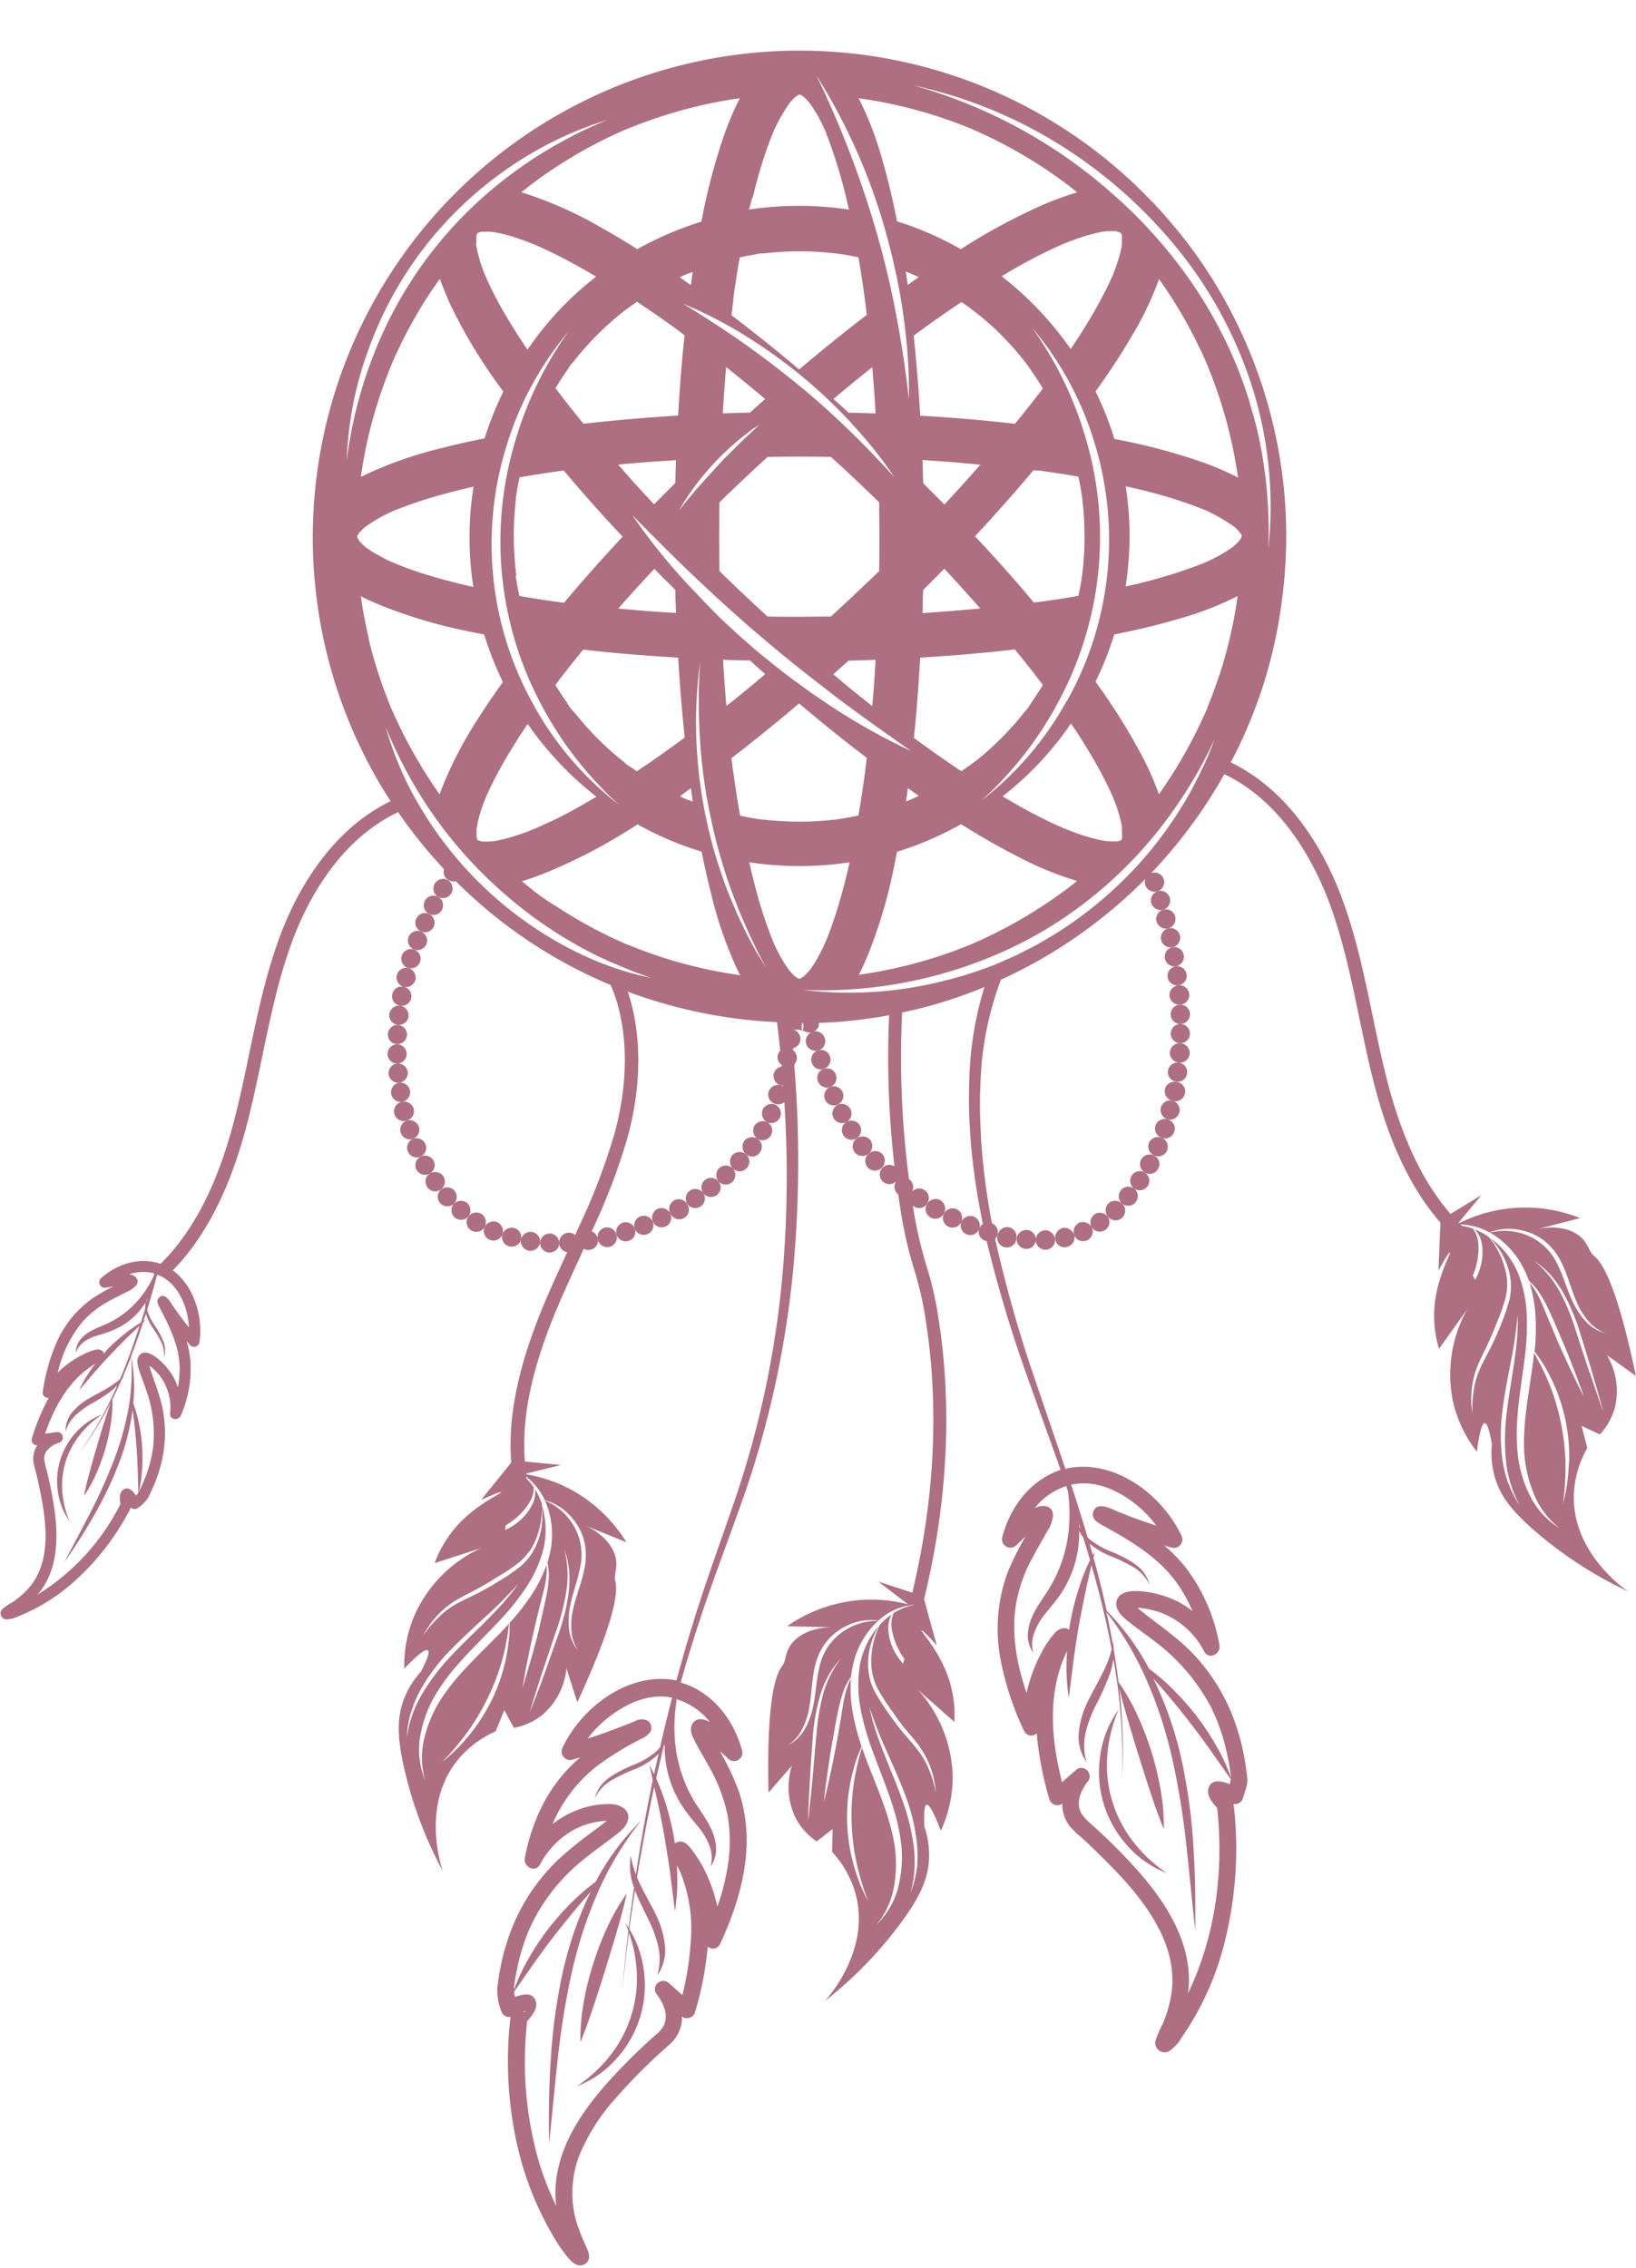 <?xml version="1.0" encoding="UTF-8" standalone="no"?><svg xmlns="http://www.w3.org/2000/svg" xmlns:xlink="http://www.w3.org/1999/xlink" fill="#000000" height="484.2" preserveAspectRatio="xMidYMid meet" version="1" viewBox="75.3 2.8 349.3 484.2" width="349.3" zoomAndPan="magnify"><g data-name="Layer 3" fill="#ae6f83" id="change1_1"><path d="M88.6,321.26a17.7,17.7,0,0,1,.71-6.36,18,18,0,0,1,3-5.67,19.78,19.78,0,0,1,4.83-4.41,14.14,14.14,0,0,0-5.56,3.78,15.32,15.32,0,0,0-3.91,12.76,14.25,14.25,0,0,0,2.49,6.26A19.83,19.83,0,0,1,88.6,321.26Z"/><path d="M204.61,423.11q1.23-3.93,2.39-7.9c.76-2.65,1.53-5.31,2.11-8.09a44.32,44.32,0,0,0-4.2,7.31,63,63,0,0,0-3,7.83,62.28,62.28,0,0,0-2,8.17,44.45,44.45,0,0,0-.69,8.4c1.1-2.62,2-5.24,2.87-7.86S203.8,425.74,204.61,423.11Z"/><path d="M237.68,57l.27,0a4.55,4.55,0,0,0-.61.08Z"/><path d="M245.15,23.36l.3-.2a1.64,1.64,0,0,0-.22.14Z"/><path d="M246.61,23.29c-.26-.19-.41-.27,0,0Z"/><path d="M340,118c.19-.27.26-.41,0,0Z"/><path d="M171.64,193.58a2.09,2.09,0,0,0-.68-2.82,2.06,2.06,0,1,0-2.12,3.54A2.09,2.09,0,0,0,171.64,193.58Z"/><path d="M169.66,197.06a2.06,2.06,0,1,0-2.75.88A2.05,2.05,0,0,0,169.66,197.06Z"/><path d="M167.91,200.66a2.11,2.11,0,0,0-1-2.72,2.06,2.06,0,1,0-1.72,3.75A2.08,2.08,0,0,0,167.91,200.66Z"/><path d="M166.37,204.35a2.11,2.11,0,0,0-1.18-2.66,2.06,2.06,0,1,0-1.46,3.86A2.11,2.11,0,0,0,166.37,204.35Z"/><path d="M165,208.13a2.06,2.06,0,1,0-2.54,1.35A2.06,2.06,0,0,0,165,208.13Z"/><path d="M164,212a2.11,2.11,0,0,0-1.47-2.49,2.06,2.06,0,1,0-1,4A2.09,2.09,0,0,0,164,212Z"/><path d="M163.12,215.88a2.11,2.11,0,0,0-1.64-2.4,2.05,2.05,0,0,0-2.43,1.66,2,2,0,0,0,1.7,2.4A2.1,2.1,0,0,0,163.12,215.88Z"/><path d="M162.52,219.82a2.08,2.08,0,0,0-1.77-2.28,2.06,2.06,0,1,0,1.77,2.28Z"/><path d="M162.2,223.8a2.11,2.11,0,0,0-1.93-2.16,2.06,2.06,0,1,0-.2,4.12A2.11,2.11,0,0,0,162.2,223.8Z"/><path d="M162.13,227.78a2.08,2.08,0,0,0-2.06-2,2.06,2.06,0,1,0,.08,4.12A2.08,2.08,0,0,0,162.13,227.78Z"/><path d="M162.36,231.76a2.13,2.13,0,0,0-2.21-1.88,2.06,2.06,0,1,0,.37,4.11A2.12,2.12,0,0,0,162.36,231.76Z"/><path d="M162.85,235.7a2.09,2.09,0,0,0-2.33-1.71,2.06,2.06,0,1,0,.66,4.07A2.09,2.09,0,0,0,162.85,235.7Z"/><path d="M163.64,239.58a2.11,2.11,0,0,0-2.46-1.52,2.07,2.07,0,1,0,1,4A2.1,2.1,0,0,0,163.64,239.58Z"/><path d="M164.74,243.38a2.12,2.12,0,0,0-2.57-1.31,2.06,2.06,0,1,0,1.3,3.91A2.13,2.13,0,0,0,164.74,243.38Z"/><path d="M166.13,247.07a2.08,2.08,0,0,0-2.66-1.09,2.06,2.06,0,1,0,1.63,3.79A2.09,2.09,0,0,0,166.13,247.07Z"/><path d="M167.86,250.6a2.1,2.1,0,0,0-2.76-.83,2.06,2.06,0,1,0,2,3.6A2.09,2.09,0,0,0,167.86,250.6Z"/><path d="M169.93,253.92a2,2,0,0,0-1.29-.82,2.12,2.12,0,0,0-1.54.27,2,2,0,0,0-.92,1.31,2.15,2.15,0,0,0,.36,1.6,2,2,0,0,0,2.92.47A2.12,2.12,0,0,0,169.93,253.92Z"/><path d="M172.32,257a2.13,2.13,0,0,0-2.86-.22,2.06,2.06,0,1,0,2.73,3.09A2.13,2.13,0,0,0,172.32,257Z"/><path d="M175.06,259.68a2.15,2.15,0,0,0-2.87.16,2.06,2.06,0,1,0,3.12,2.7A2.16,2.16,0,0,0,175.06,259.68Z"/><path d="M178.11,262a2.14,2.14,0,0,0-2.8.57,2.06,2.06,0,1,0,3.47,2.21A2.14,2.14,0,0,0,178.11,262Z"/><path d="M181.47,263.76a2.15,2.15,0,0,0-2.69,1,2.06,2.06,0,1,0,3.77,1.66A2.14,2.14,0,0,0,181.47,263.76Z"/><path d="M185.07,265a2.14,2.14,0,0,0-2.52,1.37,2.06,2.06,0,1,0,4,1.1A2.11,2.11,0,0,0,185.07,265Z"/><path d="M188.85,265.83a2.13,2.13,0,0,0-2.33,1.68,2.06,2.06,0,1,0,4.08.6A2.12,2.12,0,0,0,188.85,265.83Z"/><path d="M192.73,266.17a2.13,2.13,0,0,0-2.13,1.94,2.06,2.06,0,1,0,4.12.14A2.12,2.12,0,0,0,192.73,266.17Z"/><path d="M204.46,264.93a2.08,2.08,0,0,0-1.54,2.44,2.06,2.06,0,1,0,4-.95A2.07,2.07,0,0,0,204.46,264.93Z"/><path d="M208.29,263.86a2.11,2.11,0,0,0-1.36,2.56,2.06,2.06,0,1,0,3.93-1.25A2.1,2.1,0,0,0,208.29,263.86Z"/><path d="M212,262.53a2.1,2.1,0,0,0-1.17,2.64,2.06,2.06,0,1,0,3.84-1.51A2.1,2.1,0,0,0,212,262.53Z"/><path d="M215.69,260.94a2.09,2.09,0,0,0-1,2.72,2.06,2.06,0,1,0,3.72-1.77A2.09,2.09,0,0,0,215.69,260.94Z"/><path d="M219.22,259.11a2.08,2.08,0,0,0-.8,2.78,2.07,2.07,0,1,0,3.6-2A2.09,2.09,0,0,0,219.22,259.11Z"/><path d="M222.62,257a2.1,2.1,0,0,0-.6,2.83,2.06,2.06,0,1,0,3.44-2.27A2.1,2.1,0,0,0,222.62,257Z"/><path d="M225.85,254.72a2.1,2.1,0,0,0-.39,2.87,2.06,2.06,0,1,0,3.26-2.53A2.11,2.11,0,0,0,225.85,254.72Z"/><path d="M228.89,252.18a2.1,2.1,0,0,0-.17,2.88,2.06,2.06,0,1,0,3.05-2.77A2.11,2.11,0,0,0,228.89,252.18Z"/><path d="M231.69,249.41a2.12,2.12,0,0,0,.08,2.88,2,2,0,0,0,2.95-.08,2,2,0,0,0-.15-2.94A2.12,2.12,0,0,0,231.69,249.41Z"/><path d="M234.21,246.41a2.13,2.13,0,0,0,.36,2.86,2,2,0,0,0,2.94-.37,2,2,0,0,0-.45-2.92A2.13,2.13,0,0,0,234.21,246.41Z"/><path d="M236.38,243.18a2.13,2.13,0,0,0,.68,2.8,2.06,2.06,0,1,0,2.1-3.55A2.13,2.13,0,0,0,236.38,243.18Z"/><path d="M238.14,239.74a2.12,2.12,0,0,0,1,2.69,2.06,2.06,0,1,0,1.64-3.78A2.11,2.11,0,0,0,238.14,239.74Z"/><path d="M251.38,224.5a2,2,0,0,0-2.59-1.38,2.1,2.1,0,0,0-1.37,2.56,2.07,2.07,0,0,0,4-1.18Z"/><path d="M252.54,228.45a2.06,2.06,0,1,0-3.95,1.2,2,2,0,0,0,2.59,1.37A2.08,2.08,0,0,0,252.54,228.45Z"/><path d="M253.78,232.29a2.07,2.07,0,0,0-2.6-1.27,2.06,2.06,0,1,0,1.36,3.89A2.08,2.08,0,0,0,253.78,232.29Z"/><path d="M255.21,236a2.09,2.09,0,0,0-2.67-1.12,2.06,2.06,0,1,0,1.6,3.8A2.09,2.09,0,0,0,255.21,236Z"/><path d="M256.88,239.62a2.1,2.1,0,0,0-2.74-.91,2.06,2.06,0,1,0,1.89,3.67A2.1,2.1,0,0,0,256.88,239.62Z"/><path d="M258.84,243a2.11,2.11,0,0,0-2.81-.65,2.06,2.06,0,1,0,2.22,3.47A2.09,2.09,0,0,0,258.84,243Z"/><path d="M261.12,246.23a2.12,2.12,0,0,0-2.87-.38,2.07,2.07,0,1,0,2.55,3.25A2.11,2.11,0,0,0,261.12,246.23Z"/><path d="M263.69,249.23a2.11,2.11,0,0,0-2.89-.13,2.06,2.06,0,1,0,2.81,3A2.11,2.11,0,0,0,263.69,249.23Z"/><path d="M276.09,259.09a2.09,2.09,0,0,0-2.81.71,2.07,2.07,0,1,0,3.57,2.08A2.1,2.1,0,0,0,276.09,259.09Z"/><path d="M279.59,261a2.1,2.1,0,0,0-2.74.92,2.06,2.06,0,1,0,3.7,1.81A2.11,2.11,0,0,0,279.59,261Z"/><path d="M283.22,262.57a2.11,2.11,0,0,0-2.67,1.12,2.06,2.06,0,1,0,3.83,1.53A2.11,2.11,0,0,0,283.22,262.57Z"/><path d="M290.75,264.85a2.1,2.1,0,0,0-2.42,1.57,2.06,2.06,0,1,0,4,.8A2.1,2.1,0,0,0,290.75,264.85Z"/><path d="M294.6,265.41a2.12,2.12,0,0,0-2.23,1.81,2.06,2.06,0,1,0,4.11.37A2.13,2.13,0,0,0,294.6,265.41Z"/><path d="M298.44,265.49a2.13,2.13,0,0,0-2,2.1,2.06,2.06,0,1,0,4.11-.21A2.14,2.14,0,0,0,298.44,265.49Z"/><path d="M303.64,265.28a1.86,1.86,0,0,0-1.45-.26,2.15,2.15,0,0,0-1.6,2.36,2,2,0,0,0,2.47,1.68,2.24,2.24,0,0,0,1.39-1,2,2,0,0,0,.17-1.59A2.24,2.24,0,0,0,303.64,265.28Z"/><path d="M305.73,263.88a2.17,2.17,0,0,0-1.11,2.62,2.06,2.06,0,1,0,3.78-1.63A2.15,2.15,0,0,0,305.73,263.88Z"/><path d="M309,262.09a2.13,2.13,0,0,0-.61,2.78,2.06,2.06,0,1,0,3.43-2.29A2.11,2.11,0,0,0,309,262.09Z"/><path d="M312,259.72a2.11,2.11,0,0,0-.15,2.86,2.06,2.06,0,1,0,3-2.8A2.11,2.11,0,0,0,312,259.72Z"/><path d="M314.63,256.91a2.1,2.1,0,0,0,.22,2.87,2.06,2.06,0,1,0,2.64-3.17A2.11,2.11,0,0,0,314.63,256.91Z"/><path d="M316.94,253.78a2.1,2.1,0,0,0,.55,2.83,2.06,2.06,0,1,0,2.27-3.44A2.09,2.09,0,0,0,316.94,253.78Z"/><path d="M318.93,250.4a2.11,2.11,0,0,0,.83,2.77,2,2,0,0,0,2.82-.84,2,2,0,0,0-.9-2.82A2.1,2.1,0,0,0,318.93,250.4Z"/><path d="M320.61,246.83a2.11,2.11,0,0,0,1.07,2.68,2.06,2.06,0,1,0,1.6-3.79A2.11,2.11,0,0,0,320.61,246.83Z"/><path d="M322,243.12a2.11,2.11,0,0,0,1.26,2.6,2.07,2.07,0,1,0,1.33-3.91A2.1,2.1,0,0,0,322,243.12Z"/><path d="M323.16,239.3a2.09,2.09,0,0,0,1.45,2.51,2.06,2.06,0,1,0,1-4A2.07,2.07,0,0,0,323.16,239.3Z"/><path d="M324,235.41a2.1,2.1,0,0,0,1.61,2.41,2.06,2.06,0,1,0,.78-4A2.09,2.09,0,0,0,324,235.41Z"/><path d="M324.67,231.46a2.08,2.08,0,0,0,1.75,2.31,2.06,2.06,0,1,0-1.75-2.31Z"/><path d="M325.07,227.47a2.11,2.11,0,0,0,1.88,2.21,2.07,2.07,0,1,0,.32-4.12A2.1,2.1,0,0,0,325.07,227.47Z"/><path d="M325.26,223.46a2.09,2.09,0,0,0,2,2.1,2.06,2.06,0,1,0,.07-4.12A2.09,2.09,0,0,0,325.26,223.46Z"/><path d="M325.25,219.44a2.06,2.06,0,1,0,2-2.12A2.06,2.06,0,0,0,325.25,219.44Z"/><path d="M325,215.42a2.1,2.1,0,0,0,2.2,1.9,2.07,2.07,0,1,0-.33-4.12A2.09,2.09,0,0,0,325,215.42Z"/><path d="M324.59,211.42a2.08,2.08,0,0,0,2.29,1.78,2.06,2.06,0,1,0-.53-4.09A2.1,2.1,0,0,0,324.59,211.42Z"/><path d="M324,207.43a2.07,2.07,0,0,0,2.37,1.68,2.06,2.06,0,1,0-.72-4.06A2.09,2.09,0,0,0,324,207.43Z"/><path d="M323.21,203.47a2.05,2.05,0,0,0,2.42,1.58,2.06,2.06,0,1,0-2.42-1.58Z"/><path d="M322.24,199.55a2.08,2.08,0,0,0,2.5,1.47,2.06,2.06,0,1,0-1.06-4A2.06,2.06,0,0,0,322.24,199.55Z"/><path d="M321.12,195.68a2.1,2.1,0,0,0,2.56,1.36,2.06,2.06,0,1,0-1.22-3.94A2.08,2.08,0,0,0,321.12,195.68Z"/><path d="M317.17,395.94a26.62,26.62,0,0,1-5.45-18.4,30.27,30.27,0,0,1,2.42-9.69,21.76,21.76,0,0,0-3.89,9.51A23.45,23.45,0,0,0,316,396.89a21.54,21.54,0,0,0,8.45,5.86A30.25,30.25,0,0,1,317.17,395.94Z"/><path d="M411.32,322a21.83,21.83,0,0,1,2.88-10c-.4-1.57-.81-3.16-1.22-4.74l3.91,1.82a13.86,13.86,0,0,0,3.18-5.66,14.86,14.86,0,0,0-1.7-11.29l6.21,4.47c-3.81-18.21-6.87-24.09-9.07-25.75-.87-.67-1.22-2.88-3.11-4.25-3-2.2-6.86-1.76-8.74-1.38l9-2.33a31.46,31.46,0,0,0-15.67-2A31.1,31.1,0,0,0,386.81,264l-.1-.1c1.64-2,3.26-3.94,4.88-5.91L385,262c-8.17-9.42-11.95-21.9-14.11-30.81-.94-3.88-1.77-7.86-2.57-11.72-1.81-8.71-3.68-17.72-7-26.18-3.06-7.82-10-21.32-23.24-27.7h0a101.09,101.09,0,0,0,10.52-31.77,108.89,108.89,0,0,0,1.33-16.43A104,104,0,0,0,330.77,57.3a108.47,108.47,0,0,0-8.58-10.48A9.21,9.21,0,0,0,321,45.58,103.93,103.93,0,0,0,157,171.19c.56.9,1.12,1.8,1.7,2.68h0c-13.18,6.38-20.13,19.85-23.18,27.66-3.31,8.46-5.18,17.47-7,26.18-.8,3.86-1.63,7.85-2.57,11.72-2.35,9.69-6.61,23.6-16.35,33.21l-.09,0-.68-.21h0c-4.25-1.15-8.76.41-12,3.33a1.18,1.18,0,0,0,1,2c.57-.1,1.15-.21,1.73-.3a39.6,39.6,0,0,0-4.68,2.69,22.74,22.74,0,0,0-7.76,9.91,40.42,40.42,0,0,0-2.7,10,1.1,1.1,0,0,0,1.29,1.19,46.37,46.37,0,0,0-3.6,8.66,1.16,1.16,0,0,0,1.15,1.51,5.24,5.24,0,0,0-.87,3.16,11.73,11.73,0,0,0,.48,2.19c.22.83.4,1.67.59,2.52.31,1.44.63,2.89.87,4.35,1.09,6.21,1.45,13.59-3.16,18.54A18.07,18.07,0,0,1,78,344.88a15.52,15.52,0,0,0-2.1,1.38,1.31,1.31,0,0,0,.78,2.32,6.17,6.17,0,0,0,2.41-.61,40.35,40.35,0,0,0,13-8.36,52.94,52.94,0,0,0,7.24-8.37,52.15,52.15,0,0,0,3.44-5.62,7.83,7.83,0,0,0,.44-.94,1.18,1.18,0,0,0,1.58.06,8.08,8.08,0,0,0,2.06-2c.38-.74.74-1.49,1.07-2.25a31,31,0,0,0,1.71-4.85,27.06,27.06,0,0,0,.42-11.91c-.61-3.17-1.9-6.09-2.83-9.16a1.55,1.55,0,0,0,0-.15c.19.14.38.28.56.43a14.79,14.79,0,0,1,1.68,1.77,11.35,11.35,0,0,1,2.16,8c-.11,1.38,1.8,1.6,2.29.43a25.05,25.05,0,0,0,2.06-11.52,21.73,21.73,0,0,0-.82-4.37l.74.88a1.18,1.18,0,0,0,2-.7c.79-5.4-1.17-11.95-5.69-15.28,9.83-10.08,14.14-24.13,16.53-34,.95-3.92,1.78-7.93,2.59-11.81,1.78-8.59,3.63-17.48,6.85-25.72,2.92-7.48,9.59-20.42,22.14-26.31a103.33,103.33,0,0,0,9.8,12.17h0v0a2,2,0,0,0,.85,2.29,2.13,2.13,0,0,0,1.64.26h0a102.78,102.78,0,0,0,30.09,20.88c1,.46,2,.89,3,1.31.18.42.35.84.52,1.26,3.21,8.5,3.33,19.31.3,30.42a134,134,0,0,1-7.83,20.38c-.2.46-.4.91-.6,1.34h0a2,2,0,0,0-1.47-.51,2.11,2.11,0,0,0-1.93,2.14,2,2,0,0,0,1.73,2h0c-1.57,3.41-3.19,6.92-4.68,10.43-5.69,13.45-8,24.32-7.3,34.22l0,.31c-2.13,2.65-4.28,5.29-6.41,7.94,3.38-1.53,4.21-1.76,4.26-1.64.16.29-5.5,2.58-9.83,7.66a25,25,0,0,0-4.35,7.48l9.85-3.18A28.49,28.49,0,0,0,164,347.26a27,27,0,0,0-2.38,11.82c2.83-2.94,4.5-4.24,5-3.9s-.06,1.8-1.4,4.5a18.52,18.52,0,0,0-3.52,5.53c-1.68,4.1-1.63,8.32-.16,14.94a87.31,87.31,0,0,0,8.3,22.17c-.44-1.28-4.53-13.89,3-23.49a21.8,21.8,0,0,1,8.28-6.35c.62-1.5,1.23-3,1.85-4.53l2.05,3.8a14.22,14.22,0,0,0,5.94-2.66A14.93,14.93,0,0,0,196.24,359c.77,2.43,1.54,4.85,2.32,7.29,7.78-16.9,8.84-23.44,8.07-26.08-.31-1.05.72-3,0-5.27-1.12-3.57-4.47-5.5-6.2-6.33l8.61,3.5a31.69,31.69,0,0,0-11.37-11,31.35,31.35,0,0,0-10.06-3.52l0-.14,7.45-1.84-7.71-.74a2.12,2.12,0,0,1,0-.24c-.69-9.45,1.56-19.9,7.06-32.91,1.55-3.62,3.22-7.26,4.86-10.79l.43-1c.08-.16.15-.32.23-.47a2.15,2.15,0,0,0,1.29.21,2,2,0,0,0,1.72-2.39,2.18,2.18,0,0,0-1.31-1.57,133.73,133.73,0,0,0,7.7-20.17c3-11.19,3-22.13,0-31a105,105,0,0,0,31.86,6.51q.38,3.06.69,6.12a2,2,0,0,0-.53,1,2,2,0,0,0,.83,2l0,.36a2.06,2.06,0,0,0-1.67,1.56,2.1,2.1,0,0,0,1.51,2.47,2.14,2.14,0,0,0,.5.06c0,.05,0,.11,0,.16a1.92,1.92,0,0,0-.51-.22,2.06,2.06,0,0,0-1.25,3.93,2,2,0,0,0,2-.37,243,243,0,0,1-.17,34.13,205.37,205.37,0,0,1-10.8,52c-2.88,8.43-6,16.82-8.59,25.36-1.25,4-2.4,8-3.48,12-10-2-20.18,5.59-24.3,14.33a1.81,1.81,0,0,0,2,2.62c.58-.16,1.16-.34,1.74-.51A33.38,33.38,0,0,0,190.76,389a42.8,42.8,0,0,0-3.41,10.53c-.37,1.88,2.24,3.25,3.25,1.37a18.09,18.09,0,0,1,7.63-7.62,16.85,16.85,0,0,1,6.61-1.7c-1.2,1-2.53,1.95-3.8,2.9a74.53,74.53,0,0,0-6.31,5.18,41.16,41.16,0,0,0-10.1,14.78,46.08,46.08,0,0,0-2.53,8.75c-.26,1.37-.46,2.76-.63,4.14a12.39,12.39,0,0,0,.85,4.87,1.77,1.77,0,0,0,2,1.26c-.05.26-.08.52-.11.8a80.8,80.8,0,0,0-.47,8.37A81.93,81.93,0,0,0,185.34,459a67.48,67.48,0,0,0,8.57,22.09,27.93,27.93,0,0,0,3,4.13c.82.9,2,1.78,3.26,1,1.53-.93.78-2.61.23-3.84a43.85,43.85,0,0,1-1.86-4.63,22.19,22.19,0,0,1,.47-14.76,42.36,42.36,0,0,1,7.95-12.4,119.14,119.14,0,0,1,11.26-11.21,7.78,7.78,0,0,0,2.7-6,1.79,1.79,0,0,0,2.78-.93,70.44,70.44,0,0,0,2.71-14A1.69,1.69,0,0,0,229,418c3.5-7.57,6.16-15.88,5.65-24.31a31.79,31.79,0,0,0-1.6-8.37,53.44,53.44,0,0,0-4.07-8.62c.59.52,1.18,1,1.76,1.6a1.79,1.79,0,0,0,3-1.73C232,370,227.35,364,220.63,362.06c1.14-4,2.33-8,3.63-11.95,2.73-8.48,5.91-16.79,8.92-25.21a207.19,207.19,0,0,0,11.59-52.31,251.2,251.2,0,0,0,.1-42.49,2.07,2.07,0,0,0,.54-1.06,2,2,0,0,0-.79-2c0-.14,0-.28,0-.42a2.06,2.06,0,0,0,1.55-1.62,2.11,2.11,0,0,0-1.61-2.4,2.15,2.15,0,0,0-.34-.05v-.07a2.06,2.06,0,0,0,.35.12c.55.12,1.11,0,1.48.1a1.25,1.25,0,0,1,.41.16.32.32,0,0,1,.12.11,2.92,2.92,0,0,1-.06-1.37c0-.1,0-.22.05-.32h.24a5.75,5.75,0,0,1,0,.84,2.62,2.62,0,0,1-.12.68.78.78,0,0,1-.08.2s0-.07.15-.07h.2c.07,0,.2.11.31.14a2.2,2.2,0,0,0,1.58.08,1.9,1.9,0,0,0,1.17-1.06.88.88,0,0,0,.11-.43,3.42,3.42,0,0,0,0-.44h0a104,104,0,0,0,15-1.64h0a202.06,202.06,0,0,0,1.15,32.25,2.1,2.1,0,0,0-2.58.32,2.06,2.06,0,1,0,3,2.85v0a2,2,0,0,0,.38,2.84l0,0c.14,1,.27,1.92.43,2.88a90.48,90.48,0,0,0,3,13.25,72,72,0,0,1,2.47,10.89c4.13,26.59-.87,49-2.51,56.37-.13.57-.25,1.12-.38,1.65-2.42-.79-4.84-1.59-7.26-2.37l6.34,4.85a31.24,31.24,0,0,0-11-.85,31.74,31.74,0,0,0-14.81,5.52l9.3.23c-1.93.07-5.77.5-8.2,3.33-1.53,1.77-1.38,4-2.08,4.84-1.76,2.12-3.4,8.54-3,27.14l5-5.76a15,15,0,0,0,.9,11.38,14,14,0,0,0,4.39,4.8l3.39-2.66c0,1.63-.07,3.26-.11,4.89a21.71,21.71,0,0,1,5.07,9.12c3.08,11.8-5.7,21.74-6.61,22.74a86.81,86.81,0,0,0,16.45-17c4-5.49,5.71-9.33,5.81-13.77a18.83,18.83,0,0,0-1-6.47c-.15-3,0-4.59.5-4.69s1.57,1.73,3,5.55a27.24,27.24,0,0,0,2.53-11.78,28.5,28.5,0,0,0-7.39-18.29q3.88,3.44,7.76,6.84a24.87,24.87,0,0,0-1-8.59c-1.94-6.38-6.23-10.74-6-10.94.09-.09.76.45,3.25,3.2q-1.37-4.93-2.72-9.87c.18-.76.37-1.55.56-2.39,1.67-7.5,6.76-30.31,2.54-57.44a72.69,72.69,0,0,0-2.56-11.26,90,90,0,0,1-2.93-12.89v-.06l.16.13a2,2,0,0,0,2.89-.57,2.06,2.06,0,0,0-3.4-2.33l-.05.07v0s0,0,.05,0a2.09,2.09,0,0,0-.36-2.87l-.12-.08A198.19,198.19,0,0,1,267.92,219a99.7,99.7,0,0,0,17.56-5.44h0A73.09,73.09,0,0,0,282.27,233a103.45,103.45,0,0,0,.13,11.14c.21,3.7.63,7.38,1.15,11,.44,3,1,6,1.6,9a2.11,2.11,0,0,0-.77,1,2,2,0,0,0,1.36,2.62l.21,0a281.86,281.86,0,0,0,9.05,30c2.22,6.32,4.52,12.59,6.75,18.89-6.38,2.13-10.81,7.92-12.45,14.35a1.79,1.79,0,0,0,3,1.73l1.94-1.84a64.83,64.83,0,0,0-3.69,7.36A34.81,34.81,0,0,0,289,357.49a61.78,61.78,0,0,0,5,15,1.69,1.69,0,0,0,2.65.43,70.39,70.39,0,0,0,2.7,14.05,1.78,1.78,0,0,0,2.75.95,7.8,7.8,0,0,0,1.55,4.75,17.79,17.79,0,0,0,2.45,2.38c1,.89,1.92,1.8,2.87,2.71,1.62,1.57,3.23,3.16,4.79,4.8,6.6,7,13.28,16.07,11.59,26.27a27,27,0,0,1-1.79,6.08,24.39,24.39,0,0,0-1.52,3.53,2,2,0,0,0,2.95,2.29,9.27,9.27,0,0,0,2.56-2.8,62,62,0,0,0,9.5-21.6,81.61,81.61,0,0,0,2.17-16.76,78.16,78.16,0,0,0-.37-10,10.56,10.56,0,0,0-.22-1.58,1.79,1.79,0,0,0,2.06-1.26c.37-1.35,1.07-2.87.91-4.29-.14-1.26-.31-2.52-.52-3.77a47.52,47.52,0,0,0-1.93-7.62,41,41,0,0,0-9.49-15.51c-3.45-3.52-7.55-6.15-11.33-9.28l-.17-.15c.36,0,.73,0,1.09.09a20.31,20.31,0,0,1,3.61.83,17.3,17.3,0,0,1,9.54,8.4c1,1.87,3.63.53,3.26-1.37a38.29,38.29,0,0,0-7.08-16.4,33,33,0,0,0-4.68-4.84l1.63.46a1.81,1.81,0,0,0,2-2.62c-4.16-8.82-14.45-16.51-24.57-14.28l-.19.05c-2.13-6.36-4.34-12.69-6.46-19a280.82,280.82,0,0,1-8.54-30.07,1.93,1.93,0,0,0,.52-.9,2.1,2.1,0,0,0-1.2-2.45q-.87-4.52-1.46-9.08c-.45-3.61-.81-7.24-.95-10.88a98.89,98.89,0,0,1,0-10.89A68.64,68.64,0,0,1,289,212l0,0h0a104.48,104.48,0,0,0,30.85-21.53h0v0a2,2,0,0,0,0,1.38,2.11,2.11,0,0,0,2.63,1.26,2.06,2.06,0,1,0-1.38-3.89h0a104.77,104.77,0,0,0,15.6-21.12c12.43,5.92,19,18.79,21.95,26.23,3.22,8.24,5.07,17.12,6.85,25.72.81,3.88,1.64,7.89,2.59,11.81,2.24,9.22,6.17,22.14,14.75,32-.14,3.4-.28,6.82-.41,10.22,1.8-3.24,2.33-3.92,2.44-3.86.31.14-2.89,5.36-3.33,12a24.76,24.76,0,0,0,1,8.59q3-4.2,6-8.42a28.51,28.51,0,0,0-3.05,19.48,26.8,26.8,0,0,0,5.14,10.9c.52-4,1.08-6.08,1.65-6.09s1,1.5,1.55,4.46a18.73,18.73,0,0,0,.49,6.54c1.09,4.3,3.64,7.65,8.77,12.09a86.43,86.43,0,0,0,19.88,12.86C421.8,341.89,411,334.19,411.32,322ZM77.42,348l.07,0S77.44,348,77.42,348Zm15.52-63a21,21,0,0,1,5.65-4.39c1.22-.69,2.48-1.3,3.72-1.94a5.31,5.31,0,0,0,2.11-1.49c.81-1.25-.41-2.18-1.57-2.29a9.53,9.53,0,0,1,5.4-.19h0c-.07.22-.12.45-.19.67a22.32,22.32,0,0,1-2.8,4.49,20.42,20.42,0,0,1-4.4,4.06,19.81,19.81,0,0,1-2.58,1.45c-.92.43-1.91.78-2.88,1.28a11.08,11.08,0,0,0-1.46.82,8.55,8.55,0,0,0-1.27,1.13,4.29,4.29,0,0,0-1.17,3.05,4.65,4.65,0,0,1,1.79-2.38A9.2,9.2,0,0,1,96,288c1-.32,2-.59,3-1a16.87,16.87,0,0,0,3-1.54,15.5,15.5,0,0,0,4.38-4.53,5.07,5.07,0,0,0-.05,1.1c-.31,1.06-.62,2.1-.94,3.15a29.76,29.76,0,0,0-3.22,2.23A37.5,37.5,0,0,0,98.17,291c-.24.26-.45.54-.69.79-.19-.75-1.15-1-1.9-.77a13.71,13.71,0,0,0-3.09,1.28,21.77,21.77,0,0,0-4.85,3.55A25.92,25.92,0,0,1,92.94,285Zm13.86-4.88c-.07.23-.12.45-.19.67,0-.15,0-.29,0-.43A1.88,1.88,0,0,1,106.8,280.1Zm-2.09,41.61a3.48,3.48,0,0,1-.38.39c-.73-1.06-1.76-2.08-2.84-1.13-.76.67-.64,1.95-.47,2.94a48.07,48.07,0,0,1-17.73,19.37c.11-.13.23-.24.34-.38,3.87-4.79,4.13-11.26,3.38-17.11a80.69,80.69,0,0,0-1.75-9.1c-.38-1.49-1-2.87.11-4.24a4.78,4.78,0,0,1,1.51-1.2c.23-.12.46-.22.7-.32l.15-.07.11,0a1.17,1.17,0,0,0-.46-2.29l-2.46.34c1.8-5.2,4.5-10.35,8.92-13.71.59-.45,1.21-.85,1.84-1.24-.28.37-.58.73-.85,1.12a27.59,27.59,0,0,0-2.64,4.56l3.4-4c1.16-1.3,2.3-2.58,3.5-3.83s2.39-2.47,3.63-3.68l2.36-2.27c-.17.56-.34,1.11-.53,1.66-1.07,3.28-2.27,6.53-3.61,9.72C99,299,96.69,300,94.39,301.34a13.22,13.22,0,0,0-3.55,2.88,6.11,6.11,0,0,0-1.54,4.25,8.12,8.12,0,0,1,2.25-3.59A18.4,18.4,0,0,1,95,302.42a39.67,39.67,0,0,0,3.77-2.4,12.29,12.29,0,0,0,1.59-1.48A76.77,76.77,0,0,1,92,313.35a72.7,72.7,0,0,0,7-11.21c-.54,1.46-1,2.92-1.47,4.38-.54,1.72-1.06,3.45-1.56,5.17s-1,3.46-1.47,5.2-.93,3.5-1.27,5.33a29.53,29.53,0,0,0,2.66-4.83,43.92,43.92,0,0,0,1.88-5.18,42.5,42.5,0,0,0,1.19-5.37,31.9,31.9,0,0,0,.35-5.27q1-2,1.94-4.12a5.55,5.55,0,0,0,.46-.91l-.13.13c.6-1.39,1.17-2.79,1.72-4.19a45.41,45.41,0,0,1-.58,11.11A61.28,61.28,0,0,1,99.46,315a111.16,111.16,0,0,1-4.91,10.86c-1.83,3.56-3.73,7.08-5.57,10.64,2.26-3.31,4.45-6.67,6.42-10.17a80.07,80.07,0,0,0,5.22-10.89,51.27,51.27,0,0,0,3-11.59l.31,2.45c.19,1.72.37,3.43.49,5.15s.21,3.44.28,5.17l.13,4.92A.83.83,0,0,1,104.71,321.71Zm9.92-40.41a15.8,15.8,0,0,1,1,4.93c-1.21-1.53-2.38-3.1-3.48-4.71-.55-.84-1.6-2.8-2.85-1.71-.65.57-.37,1.34,0,2,2.15,4.15,4.3,8.33,4.36,13.11a20.72,20.72,0,0,1-.39,4.1,11.81,11.81,0,0,0-1-2.3,14.3,14.3,0,0,0-3.47-4c-1-.8-2.86-1.86-3.85-.42-.58.84-.26,2,0,2.87.44,1.41,1,2.78,1.47,4.17a27.72,27.72,0,0,1,1.6,12.24,27.39,27.39,0,0,1-1.61,6.41c-.34.92-.73,1.82-1.15,2.71-.11.22-.22.46-.33.67a28.7,28.7,0,0,0,.7-4.69,37.22,37.22,0,0,0,0-5.28,35.48,35.48,0,0,0-.78-5.23,29.87,29.87,0,0,0-1.09-3.75,34.73,34.73,0,0,0-.47-10.08c.6-1.53,1.17-3.08,1.71-4.63.29-.84.55-1.68.83-2.53l.67-.64-.57.32c.18-.53.36-1.05.53-1.57a0,0,0,0,1,0,0,10.62,10.62,0,0,0,1.39,2.92,25.9,25.9,0,0,1,1.85,3.08,5.86,5.86,0,0,1,.57,3.45,5.09,5.09,0,0,0-.12-3.64,17,17,0,0,0-1.77-3.22,11.7,11.7,0,0,1-1.58-3.16c0-.1,0-.2-.08-.31h0q1.14-3.72,2.15-7.46h0C111.76,276,113.54,278.53,114.63,281.3ZM163,368.59a26.72,26.72,0,0,1,2-4.82,40.15,40.15,0,0,1,6.22-8.38c1.92-2,4-3.92,6-5.8h0l1.5-1.36a93.37,93.37,0,0,0,7.29-7.33,45.24,45.24,0,0,1-3.2,4.08c-1.16,1.3-2.37,2.54-3.58,3.77-.95,1-1.92,1.89-2.87,2.83-1.51,1.48-3,2.95-4.44,4.47a46.17,46.17,0,0,0-6.28,8.09,24.86,24.86,0,0,0-3.46,9.6A19.6,19.6,0,0,1,163,368.59Zm31.62-17.12c-1,2.84-2,5.68-3,8.5s-2.08,5.64-3.22,8.43c.86-2.89,1.77-5.75,2.7-8.61l2.88-8.54a47,47,0,0,0,2.23-8.67,21.87,21.87,0,0,0-.41-8.89,17,17,0,0,1,1,4.41,22.94,22.94,0,0,1-.06,4.54A43.36,43.36,0,0,1,194.63,351.47Zm-6.35-27.75a6.29,6.29,0,0,0,1-3.33,13,13,0,0,0-1.55-1.85l-.06-.44a13.65,13.65,0,0,1,3.94,5,11.93,11.93,0,0,1,3.71,1.8,13,13,0,0,1,3.19,3.45,11.64,11.64,0,0,1,1.72,4.43,14.16,14.16,0,0,1-.09,4.73c-.58,3.11-1.83,6-2.48,8.91a15.39,15.39,0,0,0-.35,4.49,8.62,8.62,0,0,0,1.42,4.28,8.32,8.32,0,0,1-1.88-4.23,16,16,0,0,1,.09-4.68c.52-3.11,1.73-6,2.26-8.94a12.18,12.18,0,0,0-1.31-8.61,12.86,12.86,0,0,0-6.25-5.54c.15.3.28.62.4.93a18.09,18.09,0,0,1,.79,9.84,21.49,21.49,0,0,1-.64,2.48,12.63,12.63,0,0,1,.3,2.46,22.61,22.61,0,0,1-.33,3.59c-.42,2.35-1,4.64-1.51,7s-1.12,4.59-1.76,6.89l-1,3.42c-.34,1.13-.66,2.27-1,3.41.17-1.18.39-2.34.59-3.52l.69-3.48c.47-2.33,1-4.64,1.53-6.94s1.14-4.61,1.71-6.88a20.69,20.69,0,0,0,.59-3.46,11.61,11.61,0,0,0,0-2,29.93,29.93,0,0,1-3.08,6.24,49.6,49.6,0,0,1-4.8,6.16c0,1,0,2-.1,3a40.94,40.94,0,0,1-.65,4.4,37.44,37.44,0,0,1-2.78,8.46,39.32,39.32,0,0,1-4.67,7.58,44.3,44.3,0,0,1-2.93,3.34,39.83,39.83,0,0,1-3.3,2.94,59.12,59.12,0,0,0,5.65-6.72,49,49,0,0,0,4.38-7.55,47.84,47.84,0,0,0,3-8.21,52.32,52.32,0,0,0,1.27-7.07c-.39.43-.77.86-1.18,1.27-4.48,4.68-9.33,8.92-12.89,14.16a27.12,27.12,0,0,0-3.9,8.54,17.56,17.56,0,0,0,.05,9.43,17.06,17.06,0,0,1-1-9.62,26.31,26.31,0,0,1,3.56-9.17,44.32,44.32,0,0,1,4.23-5.68c2.73-3.15,5.74-6,8.53-9a53.56,53.56,0,0,0,6-7.3,26.94,26.94,0,0,0,3.92-8.46,18.07,18.07,0,0,0-.23-9.23l-.07-.21a20.8,20.8,0,0,1,0,4.1,15,15,0,0,1-1.5,5,12.12,12.12,0,0,1-3.27,4.08,42.46,42.46,0,0,1-4.27,2.92l-1.73,1.05c-.9.52-1.81,1-2.73,1.51-1.53.77-3.08,1.47-4.56,2.26a17,17,0,0,0-4,3,23.14,23.14,0,0,0-3.28,3.89,18.82,18.82,0,0,1,6.94-7.5c1.48-.91,3-1.61,4.52-2.44,1.21-.65,2.4-1.35,3.58-2.08.27-.15.53-.33.79-.49a42.49,42.49,0,0,0,4.2-2.79A12.62,12.62,0,0,0,189,333a17.68,17.68,0,0,0,2-9.1,14.32,14.32,0,0,0-1.47-3.12,5.7,5.7,0,0,1-.62,3.32,11.17,11.17,0,0,1-2.76,3.49,12.94,12.94,0,0,1-3,1.91q.08-.51.12-1a15,15,0,0,0,2.26-1.62A13.71,13.71,0,0,0,188.28,323.72ZM199.85,483.2h0v0Zm19.84-117.7.11,0-.24.45C219.6,365.82,219.64,365.66,219.69,365.5ZM187,432.35l.17-.07C187.64,432,187.44,432.55,187,432.35ZM222.86,416A66,66,0,0,1,221,428.79l-2.83-2.5a1.78,1.78,0,0,0-2.52,2.52.65.65,0,0,0,.09.11l.06.09c.16.23.32.46.46.7a8.26,8.26,0,0,1,1.06,2.55,4.86,4.86,0,0,1-.24,2.92,6.18,6.18,0,0,1-1.86,2.17c-3.1,2.75-6.09,5.69-8.91,8.72-6,6.48-11.69,14.26-12.37,23.37a22.65,22.65,0,0,0,.13,4.44c-.35-.74-.7-1.48-1-2.21a59.88,59.88,0,0,1-3-8.3,77.56,77.56,0,0,1-2.22-29c1-1.13,2.27-2.65,1.87-4.15-.56-2.08-2.69-1.7-4.48-1a7.53,7.53,0,0,1-.16-1.16L189.3,422c1.54-2.15,3.08-4.28,4.71-6.34s3.28-4.12,5-6.15l2.44-2.85a78.69,78.69,0,0,0-6,17.25,121.38,121.38,0,0,0-2.53,18.25c-.43,6.12-.48,12.24-.4,18.36.66-6.09,1.2-12.17,1.88-18.22a168.58,168.58,0,0,1,2.91-18,93.67,93.67,0,0,1,5.55-17.24,68.81,68.81,0,0,1,9.37-15.56,52.7,52.7,0,0,0-9.76,13.11,45.38,45.38,0,0,0-4.56,3.86,55.61,55.61,0,0,0-9.86,12.7,43.59,43.59,0,0,0-3,6.46c0-.2,0-.4,0-.6.17-1.29.39-2.58.66-3.86a44.22,44.22,0,0,1,2.59-8.41,40,40,0,0,1,11.71-15c1.92-1.58,3.95-3,5.92-4.52,1.24-.94,2.86-2,3.37-3.57.75-2.28-1.4-3.52-3.37-3.65a18.62,18.62,0,0,0-7.45,1.29,19.82,19.82,0,0,0-5.22,3,31,31,0,0,1,10-12.79,68.66,68.66,0,0,1,8.87-5.41,4.9,4.9,0,0,0,2-1.48,1.83,1.83,0,0,0-.67-2.49,3.06,3.06,0,0,0-2.74.24c-3.31,1.31-6.59,2.57-9.95,3.67a14.11,14.11,0,0,1,.89-1.15,25,25,0,0,1,4.67-4.23c3.65-2.57,8-4.29,12.47-3.38q-1.34,5.18-2.53,10.38a1.16,1.16,0,0,0,0,.18,9.9,9.9,0,0,1-1.1,1.14,18,18,0,0,1-4.67,2.69,25.59,25.59,0,0,0-5,2.61,7.74,7.74,0,0,0-3.23,4.53,9,9,0,0,1,3.64-3.92,39.37,39.37,0,0,1,4.94-2.35,15.51,15.51,0,0,0,4.79-3c.1-.1.2-.21.29-.32-.32,1.45-.64,2.91-1,4.37-.32-.67-.65-1.32-1-2l.74,3.26q-2.07,10-3.6,20.15a18.57,18.57,0,0,1-1.09-4,13,13,0,0,0,.69,6.82c-.41,2.87-.8,5.75-1.14,8.63-.24-.37-.49-.74-.75-1.09.25.57.46,1.15.67,1.73q-.8,6.72-1.35,13.46.63-6.57,1.48-13.1a29.56,29.56,0,0,1,1.62,7.6,26.54,26.54,0,0,1-5.45,18.41,30.37,30.37,0,0,1-7.3,6.8,21.58,21.58,0,0,0,8.44-5.86,23.36,23.36,0,0,0,5.78-19.53,22,22,0,0,0-3-8.17c.37-2.77.78-5.54,1.21-8.3.72,2,1.69,3.83,2.56,5.66a27.54,27.54,0,0,1,2.33,6.06,12.17,12.17,0,0,1-.15,6.47,9.38,9.38,0,0,0,1.62-6.7,19.86,19.86,0,0,0-2.09-6.66c-1.29-2.6-2.77-5-3.84-7.57q1.59-9.72,3.67-19.35l.7,3.09c.55,2.58,1.09,5.16,1.52,7.75s.85,5.2,1.21,7.81l1,7.92a42.37,42.37,0,0,0,.48-8c0-.62-.05-1.23-.08-1.84.32.64.62,1.2.78,1.59A32,32,0,0,1,222.86,416Zm-17-25.35v0h0v0h0c-.18.09-.06,0,0,0s0-.05,0,0h0Zm.38,1.05c.13-.06.07,0,0,0Zm20.52-21.25c-1.24-.66-2.82-1-3.65.48-.7,1.22,0,2.67.62,3.78.85,1.68,1.85,3.28,2.75,4.94a36.08,36.08,0,0,1,4.17,10.8,32.15,32.15,0,0,1,.13,10.08,48,48,0,0,1-2.31,9.36,33.2,33.2,0,0,0-2.37-7,26.57,26.57,0,0,0-2.92-4.89c-.73-1-1.72-2.32-3.13-1.92a2.1,2.1,0,0,0-.67.33c-.07-.52-.15-1-.23-1.55a58.11,58.11,0,0,0-2-7.82c-.51-1.52-1.09-3-1.74-4.48.49-2.24,1-4.47,1.54-6.69l0-.07c.09-.17.18-.34.26-.52a23.52,23.52,0,0,0,1.78,9.42,24.4,24.4,0,0,0,2.45,4.45c1,1.37,2,2.59,3,3.79a14,14,0,0,1,2.3,3.87,7.12,7.12,0,0,1,.28,4.53,6.52,6.52,0,0,0,1.08-4.86,11.64,11.64,0,0,0-.67-2.51,17.19,17.19,0,0,0-1.14-2.27c-.84-1.46-1.8-2.75-2.6-4.05a29.53,29.53,0,0,1-2.06-4,30.7,30.7,0,0,1-2.19-8.86,35.78,35.78,0,0,1,.36-9.15A14.23,14.23,0,0,1,226.8,370.41Zm-.35,1.59c-.17-.34.06-.12,0,0Zm23.14,1.62-.78,9c-.28,3-.58,6-.95,9,.08-3,.24-6,.41-9s.39-6,.61-9a43.36,43.36,0,0,1,1.59-8.93,22.86,22.86,0,0,1,1.76-4.18,17.51,17.51,0,0,1,2.68-3.65,21.93,21.93,0,0,0-3.92,8A46.93,46.93,0,0,0,249.59,373.62Zm21.47,28.24a19.92,19.92,0,0,1-1.31,5,25,25,0,0,0,.64-10.18,45.36,45.36,0,0,0-2.53-9.91c-.7-2-1.49-3.92-2.29-5.87-.5-1.25-1-2.5-1.5-3.75-.63-1.61-1.24-3.24-1.78-4.88a44.1,44.1,0,0,1-1.31-5,91.28,91.28,0,0,0,3.76,9.62c.28.62.56,1.24.83,1.86h0c1.12,2.53,2.24,5.08,3.19,7.7a40.27,40.27,0,0,1,2.37,10.16A27.69,27.69,0,0,1,271.06,401.86Zm.71-26a18.81,18.81,0,0,1,3.37,9.65,23.33,23.33,0,0,0-1.44-4.87,17.1,17.1,0,0,0-2.52-4.34c-1-1.31-2.18-2.58-3.28-3.9-.65-.8-1.28-1.63-1.9-2.47l-1.17-1.65a41.31,41.31,0,0,1-2.75-4.37,12.41,12.41,0,0,1-1.38-5.05,15.48,15.48,0,0,1,.61-5.16,19.7,19.7,0,0,1,1.63-3.77c-.05.06-.11.12-.15.18a17.87,17.87,0,0,0-3.89,8.37,26.74,26.74,0,0,0,.22,9.31,54,54,0,0,0,2.63,9.11c1.38,3.82,3,7.65,4.24,11.62a44.11,44.11,0,0,1,1.62,6.9,26.43,26.43,0,0,1-.38,9.83,17,17,0,0,1-4.71,8.43,17.57,17.57,0,0,0,3.79-8.62,26.93,26.93,0,0,0-.17-9.39c-1.17-6.22-3.93-12-6.18-18.11-.2-.55-.38-1.1-.57-1.65a53,53,0,0,0-1.66,7,48.21,48.21,0,0,0,.44,17.38,58.86,58.86,0,0,0,2.51,8.42,37.57,37.57,0,0,1-1.85-4,44.32,44.32,0,0,1-1.36-4.23,39.11,39.11,0,0,1-1.26-8.82,37.64,37.64,0,0,1,.81-8.86,41.73,41.73,0,0,1,1.16-4.29c.34-1,.72-1.9,1.12-2.82a49.75,49.75,0,0,1-1.95-7.57,29.89,29.89,0,0,1-.33-6.95,13,13,0,0,0-.79,1.89,23.26,23.26,0,0,0-.84,3.41c-.38,2.31-.75,4.67-1.17,7s-.85,4.66-1.36,7l-.75,3.47c-.28,1.16-.54,2.31-.85,3.47.1-1.19.26-2.36.4-3.54l.49-3.52c.33-2.35.73-4.68,1.14-7s.83-4.66,1.39-7a23.29,23.29,0,0,1,1.12-3.43,12.78,12.78,0,0,1,1.26-2.14,19.44,19.44,0,0,1,.4-2.52,18.07,18.07,0,0,1,4.64-8.71c.24-.24.49-.48.74-.7a12.9,12.9,0,0,0-7.94,2.59,12.25,12.25,0,0,0-4.63,7.38c-.71,2.93-.73,6-1.5,9.1a15.86,15.86,0,0,1-1.77,4.33,8.26,8.26,0,0,1-3.41,3.12,8.69,8.69,0,0,0,3-3.36,15.13,15.13,0,0,0,1.46-4.26c.58-3,.57-6.07,1.28-9.15a14.18,14.18,0,0,1,1.8-4.38,11.91,11.91,0,0,1,3.34-3.37,13.15,13.15,0,0,1,4.3-1.9,12,12,0,0,1,4.13-.16,12.67,12.67,0,0,1,7.87-3.38,12.43,12.43,0,0,0-4.64,1.79,6.31,6.31,0,0,0-.38,3.46,13.86,13.86,0,0,0,1.27,3.94,15.2,15.2,0,0,0,1.42,2.39c-.1.32-.2.65-.29,1a13.07,13.07,0,0,1-2-2.95,11.21,11.21,0,0,1-1.14-4.29,5.68,5.68,0,0,1,.75-3.29,13.66,13.66,0,0,0-2.59,2.27,17.66,17.66,0,0,0-1.76,9.15,12.4,12.4,0,0,0,1.45,4.69,42.92,42.92,0,0,0,2.73,4.24c.18.26.35.52.53.76.79,1.14,1.6,2.26,2.47,3.34C269.64,373.22,270.78,374.49,271.77,375.9Zm51.45,61.78Zm2.28,1.74.05-.14C325.54,439.36,325.53,439.42,325.5,439.42Zm12.56-56.48a4.09,4.09,0,0,1-.16.82c-1.81-.74-4-1.16-4.55.95-.41,1.5.84,3,1.87,4.15,1.44,13.37-.34,27.37-6.22,39.52,0-.23.07-.47.09-.71.89-9.34-4.25-17.81-10.11-24.63A122.55,122.55,0,0,0,309.07,393c-1.73-1.59-3.62-2.85-3.42-5.49a7,7,0,0,1,.91-2.81c.18-.34.4-.66.61-1a2.29,2.29,0,0,0,.13-.22s0,0,.13-.13a1.78,1.78,0,0,0-2.52-2.52l-2.85,2.51c-2.09-8.14-3-17-.19-25,.36-1,.79-2,1.25-3-.05.68-.08,1.36-.09,2a42.42,42.42,0,0,0,.47,8l1-7.92c.36-2.61.73-5.22,1.2-7.81s1-5.17,1.53-7.75l1.09-4.87c.25.85.5,1.7.74,2.56,1.39,5.07,2.61,10.21,3.59,15.4-.92,3.86-3.09,7.1-4.89,10.74a19.64,19.64,0,0,0-2.09,6.66,9.38,9.38,0,0,0,1.62,6.7,12.18,12.18,0,0,1-.16-6.47,28.09,28.09,0,0,1,2.34-6.06,56.61,56.61,0,0,0,2.77-6.22,17.7,17.7,0,0,0,.78-3.25,116.41,116.41,0,0,1,1.79,26,110.76,110.76,0,0,0-.53-19.78c.52,2.19,1.13,4.32,1.73,6.45q1.17,4,2.39,7.9c.82,2.62,1.65,5.24,2.52,7.86s1.76,5.24,2.86,7.86a44.37,44.37,0,0,0-.68-8.4,64.15,64.15,0,0,0-5-16,45.21,45.21,0,0,0-4-7c-.27-2.3-.61-4.59-1-6.87a9.21,9.21,0,0,0-.18-1.58c0,.08,0,.16-.05.24-.4-2.25-.85-4.49-1.33-6.72a69.49,69.49,0,0,1,8.6,14.59,93,93,0,0,1,5.56,17.24,168.55,168.55,0,0,1,2.9,18c.68,6.05,1.22,12.13,1.89,18.22.07-6.12,0-12.24-.41-18.36a119.94,119.94,0,0,0-2.53-18.25,78.14,78.14,0,0,0-6-17.25L324,364c1.7,2,3.38,4.05,5,6.14s3.18,4.2,4.72,6.35l4.34,6.18A2.09,2.09,0,0,1,338.06,382.94ZM304,319.82c4.57-1,9,.72,12.68,3.34a24.3,24.3,0,0,1,5.49,5.38c-2.84-.91-5.65-1.91-8.4-3.06-1.41-.59-4.4-2.21-5.07.23-.35,1.28.65,2,1.61,2.56,6.23,3.45,12.49,7,16.59,13a31.44,31.44,0,0,1,3,5.54,19,19,0,0,0-3.23-2.09,21.81,21.81,0,0,0-7.79-2.15c-2-.18-5.2,0-5.25,2.7,0,1.56,1.34,2.74,2.45,3.64,1.74,1.42,3.59,2.69,5.37,4.06a42.45,42.45,0,0,1,12.35,14.23,41.79,41.79,0,0,1,3.36,9.52c.34,1.46.61,2.94.82,4.42.05.38.13.79.16,1.19a43.38,43.38,0,0,0-3.08-6.63,55.8,55.8,0,0,0-4.46-6.71,56.82,56.82,0,0,0-5.4-6,44,44,0,0,0-4.55-3.86,53.13,53.13,0,0,0-9.06-12.4c-.54-2.47-1.13-4.92-1.75-7.35-.34-1.33-.71-2.64-1.07-4l.3-1.33c-.15.27-.29.55-.43.83-.23-.82-.47-1.64-.7-2.46a16.28,16.28,0,0,0,4.26,2.55,38.62,38.62,0,0,1,4.93,2.36,8.91,8.91,0,0,1,3.64,3.92,7.72,7.72,0,0,0-3.22-4.53,25.41,25.41,0,0,0-5-2.61,18.12,18.12,0,0,1-4.67-2.69l-.37-.35c-1.11-3.79-2.3-7.56-3.53-11.31Zm7.6,5.07h0s-.06-.05-.09-.06ZM306,329.26a6,6,0,0,1-.31-.62c0-.13,0-.27,0-.41Zm-3.06-9.14c.12.34.23.69.35,1a34.67,34.67,0,0,1,.22,8.06,29.65,29.65,0,0,1-4.26,12.9c-.79,1.3-1.76,2.59-2.59,4a18,18,0,0,0-1.15,2.28,11.49,11.49,0,0,0-.67,2.51,6.56,6.56,0,0,0,1.08,4.86,7.12,7.12,0,0,1,.29-4.53,14.27,14.27,0,0,1,2.29-3.87c1-1.21,2-2.42,3-3.79a24.35,24.35,0,0,0,2.44-4.45,23.52,23.52,0,0,0,1.78-9.42,7.77,7.77,0,0,0,.85,1.41q.75,2.4,1.46,4.81a44.15,44.15,0,0,0-2.22,5.54,55.46,55.46,0,0,0-2,7.81c-.09.52-.16,1-.24,1.56-.88-.76-2.27-.21-3.06.67a21.38,21.38,0,0,0-2.84,4.2,32.56,32.56,0,0,0-3.18,8.64c-2-5.87-3.22-12.1-2.38-18.26a31.79,31.79,0,0,1,3.48-10.36c1-1.9,2.07-3.73,3.11-5.6a8.07,8.07,0,0,0,1.43-3.68c0-2.27-2.35-2.42-3.92-1.59A14.29,14.29,0,0,1,302.93,320.12ZM340.3,117.64s-.05.1-.08.15a5,5,0,0,1-.43.63c.07-.11.13-.19.17-.27a5.44,5.44,0,0,1-.36.43,9.91,9.91,0,0,1-.81.77l-.32.28c-.75.52-1.5,1-2.3,1.47a32.15,32.15,0,0,1-2.92,1.5l-.76.35h0l0,0h0l-.53.24.17-.08h0l-.15.07-.07,0-1.05.41a109,109,0,0,1-15.22,4.43,76.67,76.67,0,0,0,.84-10.71,70.61,70.61,0,0,0-.83-10.67c.89.2,1.79.38,2.67.6,3,.72,6,1.54,8.88,2.5,1.31.43,2.6.88,3.88,1.38l.94.37.05,0c.49.21,1,.42,1.46.65a40.63,40.63,0,0,1,5.11,3c.1.09.2.16.3.26.3.26.57.52.85.81l.26.31h0l.2.3-.14-.22c.1.13.16.23.19.27h0a.75.75,0,0,0,.07.12l0,0a2.86,2.86,0,0,1,.07.28A2.5,2.5,0,0,1,340.3,117.64ZM332.39,123h0Zm-.08,0,0,0-.06,0,0,0h0Zm-.15.07h0Zm-17.34,56.5c0,.4.05.8.05,1.2,0,.24,0,.48,0,.73a2,2,0,0,1,0,.24c0,.06-.05.14-.07.21l.1-.19v0c0,.09-.1.18-.15.27s0,.07,0,.11h0l.06-.12a.93.93,0,0,1,.05-.1l-.14.25h0l0,0a0,0,0,0,1,0,0l-.22.13-.1,0-.64.15-.28,0a19.67,19.67,0,0,1-2.3-.1l-.43-.08c-.5-.09-1-.19-1.49-.32a45,45,0,0,1-6.58-2.2l-.18-.06c-.22-.11-.46-.2-.69-.31-.66-.28-1.31-.59-2-.9q-2.08-1-4.14-2.07c-2.14-1.14-4.24-2.34-6.31-3.58a69.72,69.72,0,0,0,7.6-6.87,71.74,71.74,0,0,0,7-8.67c.48.72,1,1.42,1.44,2.15,1.69,2.6,3.31,5.26,4.79,8,.66,1.22,1.3,2.47,1.9,3.73.26.55.51,1.11.76,1.66,0,0,0,0,0,0,.09.24.19.47.28.71a30.28,30.28,0,0,1,1.72,5.81v0S314.82,179.58,314.82,179.59Zm-83-12c-.12-1-.23-1.93-.34-2.89,4.92-3.77,9.71-7.68,14.43-11.68,4.72,4,9.53,7.88,14.45,11.62-.13,1.05-.24,2.1-.38,3.14,0,.19-.05.38-.08.57v0c-.07.49-.13,1-.2,1.46-.15,1.07-.31,2.15-.48,3.22-.2,1.31-.41,2.61-.64,3.91l-1,.22c-.79.16-1.59.3-2.4.43l-1,.16-.6.08c-1.69.19-3.4.32-5.11.39a67.9,67.9,0,0,1-10.28-.41l-.32,0c-.39-.08-.78-.12-1.17-.18-.85-.13-1.71-.29-2.55-.46l-.84-.19c-.23-1.36-.47-2.72-.68-4.09-.16-1-.3-2-.45-3-.07-.49-.14-1-.2-1.46v0C231.92,168.14,231.89,167.88,231.85,167.62ZM177,180c0-.16,0-.31.07-.47,0,.05,0,.1,0,.16.14-.64.15-.79.12-.72h0v0a31.4,31.4,0,0,1,1.67-5.5c.07-.17.13-.33.21-.5a1.11,1.11,0,0,1,.07-.16c.25-.59.53-1.18.82-1.77.59-1.27,1.24-2.52,1.92-3.75,1.86-3.41,3.92-6.71,6.08-9.92a71.52,71.52,0,0,0,14.68,15.55c-2.17,1.28-4.35,2.54-6.57,3.71-1.36.71-2.74,1.4-4.13,2-.61.29-1.23.57-1.85.84-.19.1-.39.17-.58.26l-.39.16a45.48,45.48,0,0,1-6.54,2.15c-.47.1-.92.21-1.4.29l-.4.07a17.27,17.27,0,0,1-2.38.08h-.14l-.72-.18-.28-.17a.67.67,0,0,0-.06-.12l-.14-.43s0-.07,0-.12c0-.29,0-.57,0-.87s0-.61,0-.93C177,179.83,177,179.91,177,180Zm.08-.56s0-.1,0-.15a.44.44,0,0,0,0-.1.91.91,0,0,1,0-.16.09.09,0,0,0,0,0l-.06.31Zm12.14-26.14a70.34,70.34,0,0,1-5.86-55,69.18,69.18,0,0,1,13.31-24.7A78,78,0,0,0,184.8,98.76a74,74,0,0,0,5.74,53.88,78,78,0,0,0,16.91,22A69.19,69.19,0,0,1,189.23,153.34ZM177,54c0-.24,0-.48,0-.72,0-.06,0-.13.05-.2l.1-.31.08-.17a0,0,0,0,0,0,0c.09,0,.16-.1.25-.14h0a6.31,6.31,0,0,1,.72-.18h.26a17.23,17.23,0,0,1,2.27.08l.37.07c.51.08,1,.2,1.5.31,1.05.26,2.09.56,3.12.91s2.31.8,3.44,1.27l.26.1.59.26c.71.31,1.39.63,2.09.95,3.58,1.71,7.07,3.61,10.48,5.64a67.56,67.56,0,0,0-10.82,10.49c-1.36,1.65-2.64,3.36-3.84,5.1-1.36-2-2.7-4.07-3.95-6.17a83.86,83.86,0,0,1-4.15-7.63c-.26-.55-.52-1.1-.76-1.66l-.07-.16c-.09-.2-.16-.4-.25-.6-.4-1-.76-2-1.06-3.07a20.82,20.82,0,0,1-.57-2.33v0a2.11,2.11,0,0,1-.11-.51h0a.5.5,0,0,1,0,.12l.09.4c0,.07,0-.08-.12-.71a.91.91,0,0,1,0,.17c0-.17-.05-.33-.07-.48,0,.12,0,.21.06.31C177,54.67,177,54.32,177,54Zm80,39.1a91.38,91.38,0,0,1,9.19,11.5C262.88,101,259.5,97.47,256,94.1s-7.14-6.6-10.91-9.65-7.63-6-11.62-8.79-8.1-5.4-12.28-8a94,94,0,0,1,13.09,6.73,112.42,112.42,0,0,1,12,8.56A110.26,110.26,0,0,1,257,93.06ZM253.24,88q4.09-3.45,8.3-6.79c.28,3.29.51,6.58.71,9.87-1.93-.07-3.85-.12-5.77-.16C255.4,89.92,254.33,88.94,253.24,88Zm4.34,41.92c-1.61,1.52-3.23,3-4.86,4.52-2.25,0-4.52.05-6.77.05s-4.53,0-6.78-.05c-1.63-1.5-3.26-3-4.86-4.52q-2.73-2.57-5.4-5.18-.12-7.34,0-14.68,5.07-4.94,10.28-9.7c4.51-.07,9-.09,13.53,0q5.21,4.75,10.29,9.69c0,2.45.05,4.91.05,7.36s0,4.9-.06,7.35Q260.31,127.33,257.58,129.9Zm4.66,13.79c-.07,1.28-.14,2.58-.23,3.86q-.21,3-.47,6c-1.65-1.3-3.28-2.61-4.91-3.94-1.14-.94-2.27-1.91-3.41-2.86l3.23-2.9C258.38,143.8,260.31,143.76,262.24,143.69ZM232.41,97.25c.81-.67,1.63-1.33,2.47-2s1.7-1.24,2.58-1.8l-2.29,2.16c-.76.71-1.52,1.43-2.26,2.17-1.49,1.47-3,2.93-4.39,4.47s-2.81,3.07-4.19,4.64-2.69,3.2-4,4.82a47.08,47.08,0,0,1,3.47-5.28,56.64,56.64,0,0,1,4.07-4.84A59,59,0,0,1,232.41,97.25Zm-2.79-6.19c.2-3.3.43-6.59.71-9.88,2.82,2.22,5.58,4.51,8.33,6.81l-3.23,2.9C233.49,90.94,231.56,91,229.62,91.06ZM222.8,63.67,220.43,62l.61-.29,1.16-.52.06,0,.11,0c.28-.12.56-.22.84-.33C223.06,61.76,222.93,62.72,222.8,63.67ZM221.46,74.4c-.61,5.69-1.05,11.41-1.38,17.13-6.75.41-13.48,1-20.2,1.75-1.38-1.7-2.74-3.39-4.08-5.11-.1-.13-.21-.27-.3-.4l-.07-.08-.86-1.14-.67-.89c.81-1.32,1.66-2.63,2.57-3.9a9.26,9.26,0,0,1,1.36-1.86,4.55,4.55,0,0,0-.33.43l.19-.23c.13-.16.25-.32.39-.48.25-.33.52-.65.79-1a65.46,65.46,0,0,1,6.7-6.93c.58-.52,1.17-1,1.77-1.53l1-.79.32-.25c.88-.64,1.75-1.27,2.65-1.89,2.85,1.9,5.68,3.85,8.45,5.86Zm-35.94,51.24c0-.22-.05-.43-.08-.65-.09-.88-.18-1.75-.24-2.63a65.72,65.72,0,0,1,0-10.31c.05-.81.14-1.63.23-2.45,0-.1,0-.21,0-.31a.88.88,0,0,0,0-.16c.08-.39.12-.79.18-1.18.18-1.08.39-2.15.63-3.23,1.36-.24,2.72-.47,4.09-.68,1-.16,2-.31,3-.45l1.46-.2h0l.75-.11.14,0q6.07,7.24,12.56,14.11c-4.29,4.6-8.48,9.29-12.52,14.12l-.36-.05-.57-.08h0c-.49-.06-1-.13-1.46-.21-1.07-.15-2.15-.3-3.22-.47-1.31-.2-2.61-.42-3.91-.64-.26-1.18-.49-2.37-.68-3.57,0-.16-.08-.36-.13-.57A.53.53,0,0,0,185.52,125.64Zm23,5.72q3.19-3.59,6.49-7.1l1.42,1.46c1,1,2.05,2,3.07,3.05,0,1.63.08,3.27.14,4.9-1.28-.07-2.58-.14-3.86-.23-2.83-.19-5.64-.44-8.46-.7C207.71,132.29,208.1,131.82,208.51,131.36ZM207.29,102l1.66-.16c3.56-.32,7.12-.56,10.68-.78-.06,1.62-.1,3.25-.14,4.87-1.52,1.51-3,3-4.53,4.55Q211,106.32,207.29,102ZM180.77,83.65c.64.93,1.32,1.84,2,2.76a69.65,69.65,0,0,0-4,10q-4.49.87-8.9,2a85,85,0,0,0-17.09,6l-.44.23c.11-.72.21-1.44.33-2.17.42-2.55.93-5.09,1.55-7.6a103.38,103.38,0,0,1,4.67-14.23v0h0c.08-.2.17-.39.25-.59.25-.58.51-1.15.78-1.73.52-1.14,1.07-2.27,1.64-3.39,1.13-2.25,2.36-4.44,3.66-6.58s2.56-4.05,4-6c.61,1.72,1.34,3.38,2,5A109.65,109.65,0,0,0,180.77,83.65Zm26.57,80.9c-.67-.56-1.34-1.14-2-1.73a65.47,65.47,0,0,1-6.67-7L198,155l-.18-.22,0,.06a9.76,9.76,0,0,1-1.47-2q-1.29-1.85-2.47-3.78c.23-.29.45-.59.67-.88l.86-1.14.06-.07.54-.7q1.88-2.4,3.81-4.76c6.73.77,13.5,1.32,20.27,1.7q.51,8.55,1.4,17.08c-2.36,1.73-4.72,3.44-7.13,5.1-1,.71-2.06,1.39-3.1,2.09l-.82-.56c-.46-.33-1.1-.66-1.59-1.06,0,0,0-.12-.2-.25l-.48-.39C207.9,165,207.63,164.79,207.34,164.55Zm15.48,6.56c.12.94.26,1.9.4,2.84-.28-.11-.57-.21-.85-.33l-.11,0-.06,0-1.3-.58-.41-.2C221.27,172.23,222,171.66,222.82,171.11Zm-.19-43a132.55,132.55,0,0,1-12.34-15.32c4.61,4.67,9.2,9.29,13.92,13.76q1.78,1.65,3.56,3.33l3.61,3.28,3.64,3.24,3.7,3.15,3.73,3.12,3.79,3.06,3.84,3c1.3,1,2.58,2,3.87,3,5.2,3.91,10.52,7.67,15.88,11.43a132.41,132.41,0,0,1-17.16-9.61q-2.05-1.37-4.08-2.76l-4-2.89-3.9-3-3.83-3.11-3.7-3.25-3.63-3.34L226,131.65C224.88,130.47,223.76,129.28,222.63,128.08Zm91.84-75.65h0l0,0-.07-.05h0l0,0a.13.13,0,0,1,.06,0h.05l.11.12h0Zm.14.12Zm-.26-.25-.08-.11.09.07a.27.27,0,0,0,.07.08A.2.2,0,0,1,314.35,52.3Zm0,.1.13.08h0l0,0h0l.14.15c.08.28.15.45.18.55v0a2.88,2.88,0,0,0-.15-.5l0,0,0-.06v0c.07.06.13.14.19.2a.36.36,0,0,1,.07.1l-.06-.06,0,0-.14-.13.12.2a.07.07,0,0,1,0,0v0c0,.07,0,.14,0,.21a0,0,0,0,0,0,0c0,.3,0,.58,0,.88s0,.75-.06,1.13c0,0,0,.07,0,.1s0,.12,0,.17a24.37,24.37,0,0,1-.69,2.77c-.32,1-.69,2.07-1.09,3.09l-.23.53-.06.13c-.25.6-.53,1.19-.81,1.78a108.94,108.94,0,0,1-8,13.56l-.37-.53a72.16,72.16,0,0,0-14.36-15c.84-.49,1.67-1,2.51-1.49,2.7-1.53,5.44-3,8.25-4.32.61-.29,1.23-.56,1.84-.84l.21-.08.21-.09,0,0,.17-.08a2,2,0,0,0,.22-.09l.24-.1c1.13-.44,2.26-.87,3.41-1.24s2.07-.64,3.11-.88c.47-.11.94-.21,1.4-.29l.35-.06a16.63,16.63,0,0,1,2.34-.06h.11Zm.52,2.32a1.7,1.7,0,0,1-.07.52A2.3,2.3,0,0,1,314.89,54.72ZM290,75.29q1.67,1.74,3.2,3.6c.27.32.53.64.79,1l.17.21c.48.65,1,1.29,1.42,2,.84,1.18,1.63,2.4,2.39,3.65l-.77,1-.88,1.13-.48.62c-1.26,1.61-2.53,3.21-3.83,4.79-6.72-.78-13.47-1.34-20.23-1.73q-.51-8.57-1.4-17.09c.69-.5,1.37-1,2.07-1.52q4-2.91,8.14-5.65c.31.21.64.42.95.65l.89.64.49.37.44.34.32.26c.33.25.65.52,1,.79.64.53,1.27,1.07,1.88,1.62C287.74,73,288.91,74.12,290,75.29Zm16.42,34.47q.15,1.23.24,2.46c.14,1.72.19,3.43.2,5.15s-.06,3.44-.2,5.16q-.09,1.23-.24,2.46c0,.16-.1.62-.14.84,0-.07.05-.18.08-.33-.07.37-.11.76-.16,1.14-.19,1.14-.41,2.26-.66,3.39-1.42.24-2.83.49-4.26.71l-2.87.41c-.49.08-1,.15-1.46.21l-.21,0h-.18l-.55.07c-4-4.83-8.24-9.53-12.54-14.13q6.43-6.89,12.5-14.1l.58.07.28,0,.3,0c.49.06,1,.14,1.46.21l3.22.47c1.25.2,2.48.42,3.73.63.27,1.24.51,2.47.7,3.71,0,.08.05.32.09.54a.17.17,0,0,1,0,0C306.35,109.08,306.43,109.61,306.44,109.76ZM293.91,155c-.29.37-.58.73-.89,1.08-1,1.24-2.11,2.44-3.22,3.6s-2.28,2.26-3.48,3.34c-.54.48-1.1,1-1.65,1.42-.32.27-.64.54-1,.79l-.44.35c-.88.64-1.77,1.27-2.68,1.89q-5.15-3.43-10.12-7.11c.6-5.7,1-11.42,1.34-17.15q10.14-.58,20.22-1.74c.06.09.14.17.2.26,1.31,1.6,2.6,3.22,3.87,4.84.1.14.21.27.31.4l.06.08.86,1.14c.23.29.44.59.67.88q-1.19,1.93-2.47,3.78a9.67,9.67,0,0,1-1.47,2l0-.06Zm-22.44,17.73-.62.29c-.33.16-.67.31-1,.45l-.18.09-.14.05-.79.31c.14-.94.26-1.89.4-2.84C269.9,171.65,270.69,172.19,271.47,172.74Zm.82-39.9c0-1.35.07-2.7.1-4.05q2.28-2.26,4.52-4.55,3.91,4.19,7.68,8.49c-4.1.39-8.22.7-12.33,1Zm0-31.8c4.11.26,8.22.57,12.33,1q-3.78,4.31-7.69,8.49c-1.49-1.52-3-3-4.5-4.52C272.36,104.33,272.32,102.68,272.26,101Zm-3.19-37.37q-.19-1.44-.42-2.88l1,.39h0l.15.07,1.3.58a2.2,2.2,0,0,0,.31.15C270.65,62.54,269.86,63.11,269.07,63.67Zm-38.6,80.05c1.66.06,3.3.08,4.95.12q1.61,1.47,3.23,2.92c-1.23,1-2.47,2.1-3.73,3.12-1.51,1.24-3,2.46-4.56,3.67-.29-3.29-.52-6.58-.72-9.87ZM260.89,206a105.76,105.76,0,0,0,5.29-18.13c.23-1.06.43-2.13.64-3.19a70.72,70.72,0,0,0,13.68-5.9c3.82,2.41,7.73,4.68,11.75,6.73a69.91,69.91,0,0,0,13,5.39l-.78.64-.74.58,0,0a101.6,101.6,0,0,1-12.28,8c-2.2,1.22-4.46,2.35-6.75,3.4l-1.73.77-.28.12-.33.14c-1.26.52-2.55,1-3.84,1.48a98.42,98.42,0,0,1-14.51,4c-1.16.23-2.34.44-3.51.63l-1.82.28C259.49,209.35,260.22,207.64,260.89,206Zm42.2-53.61a68.83,68.83,0,0,1-18.22,21.33,77.63,77.63,0,0,0,16.9-22,74.13,74.13,0,0,0,5.76-53.88,78,78,0,0,0-11.89-25.1A68.87,68.87,0,0,1,309,97.4a70.34,70.34,0,0,1-5.86,55Zm6.11-66c2.69-3.74,5.24-7.57,7.57-11.54a70.12,70.12,0,0,0,6-12.44l.36.5a97.54,97.54,0,0,1,7.53,12.64q.78,1.55,1.5,3.12c.26.58.52,1.15.77,1.73l.05.1a8,8,0,0,1,.38,1c.94,2.3,1.78,4.65,2.54,7a98.11,98.11,0,0,1,3.49,14.72c.07.5.2,1,.24,1.55a60.51,60.51,0,0,0-8.78-3.68,130.08,130.08,0,0,0-17.61-4.56A69.84,69.84,0,0,0,309.2,86.35ZM286.44,26a97.86,97.86,0,0,1,15.16,7.73A102,102,0,0,1,327,56.29a90.43,90.43,0,0,1,15.92,30A84.74,84.74,0,0,1,346.1,120a95.91,95.91,0,0,0-.82-16.86c-.37-2.77-.87-5.54-1.5-8.27-.32-1.36-.67-2.72-1.08-4.06s-.73-2.71-1.19-4A90.61,90.61,0,0,0,334.8,71.4a94.57,94.57,0,0,0-9.29-13.93c-1.72-2.2-3.58-4.29-5.48-6.34s-3.92-4-6-5.87A107.84,107.84,0,0,0,270.22,21,100.51,100.51,0,0,1,286.44,26Zm-27.62-2.2h.05l1.94.3c1.27.21,2.56.45,3.82.7A98.27,98.27,0,0,1,279.1,28.9c1.19.44,2.36.9,3.54,1.38a.55.55,0,0,0,.18.06l.43.21c.67.29,1.34.6,2,.91,2.19,1,4.34,2.11,6.44,3.28s4.34,2.52,6.43,3.9c.95.63,1.9,1.28,2.84,1.94l1.51,1.1.75.57c.09,0,.64.5.69.53l.08.06.73.58.56.46a63.9,63.9,0,0,0-9,3.42A128.51,128.51,0,0,0,280.45,56a72.72,72.72,0,0,0-10.62-4.93c-1-.36-2-.69-3-1-.89-4.51-1.93-9-3.23-13.41a69.11,69.11,0,0,0-5-12.94Zm5.54,28.38A134.35,134.35,0,0,1,268.16,70a118.61,118.61,0,0,1,1.21,18.15q-1-9-2.68-17.91c-1.13-5.91-2.49-11.77-4.15-17.55a214.87,214.87,0,0,0-12.9-33.74A126.76,126.76,0,0,1,264.36,52.14Zm-12.69-21v0h0Zm0,0h0l0-.06Zm0-.1Zm0-.08Zm-15.7,14.13c.73-3,1.54-6,2.5-8.88.43-1.31.88-2.6,1.38-3.88.12-.31.24-.62.38-.94a.08.08,0,0,1,0-.05c.22-.49.42-1,.65-1.46a39.93,39.93,0,0,1,3-5.11c.09-.1.17-.21.26-.3a11,11,0,0,1,.82-.85,3.88,3.88,0,0,1,.31-.26l.08-.06.27-.19h0l.12-.07,0,0L246,23l.26.06.15.09a5,5,0,0,1,.63.43l-.38-.24a3.87,3.87,0,0,1,.55.43c.26.25.51.52.76.81a2.85,2.85,0,0,1,.27.32c.53.74,1,1.5,1.49,2.3s1,1.92,1.5,2.92c.11.25.23.51.33.76a0,0,0,0,0,0,0l0,0h0c0-.07,0-.09,0,0h0v0l0,0h0v0l.1.23h0v0l.06.12,0,.07a.3.3,0,0,1,0,.08c.14.34.26.7.41,1a109.26,109.26,0,0,1,4.41,15.17,71.87,71.87,0,0,0-21.37,0C235.47,46.85,235.66,46,235.87,45.09ZM234.45,57.5l2.23-.4a5.14,5.14,0,0,1,1.27-.19h0l.36,0a67.6,67.6,0,0,1,10.45-.39c1.71.08,3.41.21,5.1.42l.26,0,1.23.19c.85.14,1.7.3,2.55.47l.68.15c.25,1.43.49,2.84.7,4.27.16.95.29,1.91.43,2.86.07.5.13,1,.2,1.47,0,.28.06.39.06.39,0,.19.05.38.07.57.12.9.21,1.82.32,2.73-4.92,3.76-9.72,7.66-14.44,11.65q-7.08-6-14.44-11.58c.13-1.12.26-2.24.4-3.36a2.34,2.34,0,0,0,0-.27l.05-.31c.06-.49.13-1,.2-1.47.15-1.06.31-2.14.48-3.21.19-1.25.41-2.49.63-3.73ZM208.94,30.42l.09,0c.25-.14.56-.23.81-.34,1.17-.47,2.36-.93,3.55-1.36q3.6-1.3,7.3-2.33c2.37-.65,4.78-1.23,7.21-1.71,1.27-.25,2.54-.48,3.83-.68l1.54-.22a62.21,62.21,0,0,0-3.67,8.75,131.41,131.41,0,0,0-4.55,17.6A71.38,71.38,0,0,0,211.37,56c-2.48-1.57-5-3.09-7.56-4.52a84.46,84.46,0,0,0-16.55-7.43l-.64-.19c.26-.22.53-.42.78-.63l.74-.58a.25.25,0,0,1,.08-.07l.19-.14q2.85-2.19,5.87-4.14a98.68,98.68,0,0,1,13.07-7.17ZM154,77.35a79.54,79.54,0,0,1,29.28-38.28A76.71,76.71,0,0,1,205,28.4a92.84,92.84,0,0,0-20.92,11.87,87.38,87.38,0,0,0-28.75,37.61,93,93,0,0,0-6,23.29A76.18,76.18,0,0,1,154,77.35Zm-1.77,38.83a1.14,1.14,0,0,1-.19.26Zm-.18,2.13c.1.14.2.25.18.27S152.11,118.46,152,118.31Zm-.06-.07c-.14-.24-.32-.51-.34-.55s0,0,0,0-.06-.19-.08-.29,0-.19.08-.28.05-.09.08-.14l.27-.43.34-.36c.25-.26.53-.52.8-.76l.32-.26a33.41,33.41,0,0,1,5.23-3c.45-.21.91-.39,1.36-.6l.07,0,1.05-.42c1.29-.49,2.59-.94,3.89-1.37,3.72-1.2,7.52-2.2,11.34-3.06q-.43,2.76-.66,5.56a69.5,69.5,0,0,0,.62,15.85c-2.42-.54-4.84-1.14-7.23-1.81-2.76-.78-5.49-1.65-8.18-2.69l-.83-.33-.07,0c-.5-.25-1-.46-1.55-.69-1-.46-1.95-1-2.89-1.51-.75-.43-1.47-.93-2.19-1.42l-.28-.24a12.18,12.18,0,0,1-.89-.87A2.72,2.72,0,0,1,152,118.24Zm2.08,21q-.9-3.78-1.51-7.62c-.07-.5-.14-1-.22-1.5,1.66.84,3.37,1.56,5,2.23a107.59,107.59,0,0,0,18.13,5.29c1.06.23,2.14.43,3.2.64a72.19,72.19,0,0,0,4,10.15c-1.75,2.45-3.47,4.94-5.09,7.49A85.15,85.15,0,0,0,169.29,172c0,.12-.08.25-.13.38l-.19-.26c-1.44-2-2.81-4.15-4.09-6.3s-2.45-4.26-3.55-6.45c-.54-1.09-1.06-2.17-1.57-3.28-.22-.47-.43-1-.64-1.43-.11-.25-.26-.52-.35-.77a.28.28,0,0,1,0,.09,4,4,0,0,0-.17-.52A99.16,99.16,0,0,1,154,139.21Zm23,42.68-.07-.08S177,181.85,177,181.89Zm30.25,27.83c-.67-.22-1.34-.45-2-.7l-2.07-.79a72.78,72.78,0,0,1-7.93-3.77,80.07,80.07,0,0,1-29.39-27.87A71.33,71.33,0,0,1,157.64,158a94.24,94.24,0,0,0,9.46,17.77,92.13,92.13,0,0,0,13,15.25A93.31,93.31,0,0,0,196,203.17c2.71,1.62,5.52,3.13,8.38,4.48l.08,0c.75.36,1.51.7,2.27,1,2.47,1.09,5,2.07,7.53,2.93A63.56,63.56,0,0,1,207.24,209.72ZM233.07,211h0l-1.61-.25c-1.39-.22-2.77-.48-4.15-.75-2.42-.5-4.81-1.09-7.19-1.75s-4.88-1.49-7.28-2.38c-1.08-.4-2.17-.83-3.24-1.26l-.1,0a8.24,8.24,0,0,1-.81-.35l-1.72-.77a100.94,100.94,0,0,1-13-7.23,45.42,45.42,0,0,1-5.82-4.13l-.17-.15c-.25-.2-.5-.39-.73-.59l-.53-.42c1.51-.45,3-1,4.38-1.52a116.59,116.59,0,0,0,17.76-9c.86-.53,1.72-1.09,2.57-1.63,1.7.95,3.42,1.83,5.18,2.63a71.49,71.49,0,0,0,8.5,3.2q.87,4.48,2,8.9a84.6,84.6,0,0,0,6,17.09l.24.45A1.08,1.08,0,0,1,233.07,211Zm3.6-5.14-2-3.74-1.83-3.85-1.67-3.91A100.6,100.6,0,0,1,224,161.17a95.34,95.34,0,0,1,.78-17,122.79,122.79,0,0,0,0,16.94,110.83,110.83,0,0,0,2.36,16.73,112.76,112.76,0,0,0,4.72,16.22l1.54,3.94,1.7,3.88,1.81,3.84,2,3.76Zm9.59,5.85,0,0-.28.08-.3-.08-.12-.08-.43-.27-.37-.34c-.26-.25-.51-.53-.76-.8l-.27-.32a33.36,33.36,0,0,1-3-5.23c-.2-.45-.38-.91-.6-1.36l0-.07c-.14-.35-.28-.7-.41-1.05-.49-1.29-.95-2.59-1.38-3.89-1.22-3.74-2.2-7.55-3.06-11.38a71.53,71.53,0,0,0,21.42,0c-.54,2.43-1.15,4.86-1.83,7.26-.77,2.76-1.64,5.49-2.68,8.17l-.33.84,0,.07c-.25.5-.45,1-.68,1.54-.47,1-1,2-1.52,2.89-.43.76-.93,1.48-1.42,2.2l-.24.28c-.28.31-.56.6-.86.89-.08.09-.17.15-.25.23C246.58,211.5,246.31,211.68,246.26,211.7Zm.89-.58-.27.18C247,211.2,247.13,211.1,247.15,211.12ZM332,166.9c-1,2.09-2.06,4.13-3.18,6.14a86.33,86.33,0,0,1-7.9,11.39A84.31,84.31,0,0,1,300,202.58l-3,1.75c-1,.59-2.07,1.07-3.09,1.61s-2.07,1.05-3.13,1.5-2.12.95-3.2,1.39a88.41,88.41,0,0,1-13.28,4,81.94,81.94,0,0,1-27.52,1.34,94.55,94.55,0,0,0,40.12-7.07A88.56,88.56,0,0,0,299,201a89.93,89.93,0,0,0,20.78-17.48,96.22,96.22,0,0,0,14.87-22.93A66.69,66.69,0,0,1,332,166.9Zm3.64-20c-.75,2.33-1.59,4.61-2.52,6.86a.38.38,0,0,1,0,.1,8.24,8.24,0,0,1-.35.81c-.25.57-.51,1.15-.78,1.72-.52,1.15-1.07,2.28-1.64,3.4a99.34,99.34,0,0,1-7.61,12.59,62,62,0,0,0-3.8-8.53,131.6,131.6,0,0,0-9.74-15.49,69.13,69.13,0,0,0,4-10.09c4.52-.89,9-1.93,13.42-3.24a68.59,68.59,0,0,0,12.92-4.95c-.1.71-.2,1.43-.32,2.14A98.52,98.52,0,0,1,335.67,146.91Zm79,148.88-2.8-8.57a46.39,46.39,0,0,0-3.35-8.29,22,22,0,0,0-5.64-6.9,17.91,17.91,0,0,1,3.45,2.94,24.52,24.52,0,0,1,2.65,3.68,44.42,44.42,0,0,1,3.58,8.34c.89,2.88,1.79,5.75,2.63,8.63s1.69,5.78,2.44,8.69C416.62,301.48,415.66,298.64,414.7,295.79Zm-17.3,23.79a27.25,27.25,0,0,1-1.26-5.07,40.46,40.46,0,0,1,0-10.43c.33-2.78.84-5.51,1.36-8.23h0c.14-.66.26-1.33.39-2a90.36,90.36,0,0,0,1.49-10.23,42.62,42.62,0,0,1-.14,5.18c-.16,1.74-.38,3.46-.62,5.16-.2,1.34-.41,2.66-.62,4-.34,2.09-.67,4.16-.91,6.24a46.07,46.07,0,0,0-.22,10.23,25.35,25.35,0,0,0,2.94,9.77A19.63,19.63,0,0,1,397.4,319.58Zm12.92-4.41a40.52,40.52,0,0,1-.37,4.42,34.76,34.76,0,0,1-.89,4.34,56.08,56.08,0,0,0,.54-8.76,47.8,47.8,0,0,0-1-8.68,47.21,47.21,0,0,0-2.52-8.35,52.66,52.66,0,0,0-3.19-6.43c-.07.58-.12,1.15-.19,1.73-.81,6.43-2.19,12.71-1.92,19a27.39,27.39,0,0,0,2,9.19,17.64,17.64,0,0,0,5.65,7.54,17.07,17.07,0,0,1-6.49-7.15,26.06,26.06,0,0,1-2.6-9.49,42.91,42.91,0,0,1,0-7.08c.3-4.16,1-8.25,1.5-12.28a53,53,0,0,0,.49-9.48,26.78,26.78,0,0,0-1.9-9.12,17.73,17.73,0,0,0-5.67-7.26l-.19-.14a19.29,19.29,0,0,1,2.44,3.3,15.26,15.26,0,0,1,1.76,4.88,12.31,12.31,0,0,1-.2,5.23,45.38,45.38,0,0,1-1.68,4.89c-.26.63-.52,1.25-.77,1.87-.41,1-.83,1.91-1.3,2.84-.76,1.53-1.59,3-2.31,4.54a17.14,17.14,0,0,0-1.46,4.79,23.24,23.24,0,0,0-.31,5.07,18.83,18.83,0,0,1,1.1-10.16c.65-1.59,1.47-3.09,2.17-4.64.59-1.25,1.14-2.52,1.64-3.81.12-.28.23-.57.35-.86a40.79,40.79,0,0,0,1.69-4.75,12.24,12.24,0,0,0,.37-4.89,17.74,17.74,0,0,0-3.81-8.52,13.57,13.57,0,0,0-3-1.62,5.7,5.7,0,0,1,1.48,3,11.19,11.19,0,0,1-.14,4.43,13.19,13.19,0,0,1-1.27,3.32c-.17-.28-.33-.59-.51-.88a14.61,14.61,0,0,0,.85-2.65,14,14,0,0,0,.34-4.12,6.46,6.46,0,0,0-1.15-3.29,13.65,13.65,0,0,0-2.35-.57l-.31-.32a13.8,13.8,0,0,1,6.17,1.7,12.28,12.28,0,0,1,4.05-.77,13.07,13.07,0,0,1,4.62.88,11.58,11.58,0,0,1,4,2.52,14,14,0,0,1,2.74,3.87c1.39,2.83,2.09,5.86,3.32,8.62a15.48,15.48,0,0,0,2.39,3.81,8.79,8.79,0,0,0,3.69,2.6,8.42,8.42,0,0,1-4-2.28,15.58,15.58,0,0,1-2.71-3.82c-1.45-2.8-2.17-5.82-3.52-8.51a12.34,12.34,0,0,0-6.18-6.15,12.85,12.85,0,0,0-8.33-.71,9.67,9.67,0,0,1,.89.5,18.15,18.15,0,0,1,6.49,7.44,18.52,18.52,0,0,1,1,2.36,12.76,12.76,0,0,1,1.71,1.81,23.09,23.09,0,0,1,1.87,3.07c1.07,2.14,2,4.32,2.93,6.49s1.85,4.35,2.7,6.57l1.28,3.32c.4,1.11.83,2.22,1.2,3.35-.57-1.05-1.09-2.11-1.63-3.18l-1.51-3.2c-1-2.14-2-4.32-2.91-6.49s-1.83-4.38-2.72-6.55a21.78,21.78,0,0,0-1.59-3.12,11.57,11.57,0,0,0-1.2-1.67,30.47,30.47,0,0,1,1.25,6.85,46.23,46.23,0,0,1-.19,7.81c.6.81,1.19,1.63,1.75,2.49.76,1.28,1.46,2.58,2.1,3.92a37.81,37.81,0,0,1,2.79,8.46A38.24,38.24,0,0,1,410.32,315.17Z"/></g></svg>